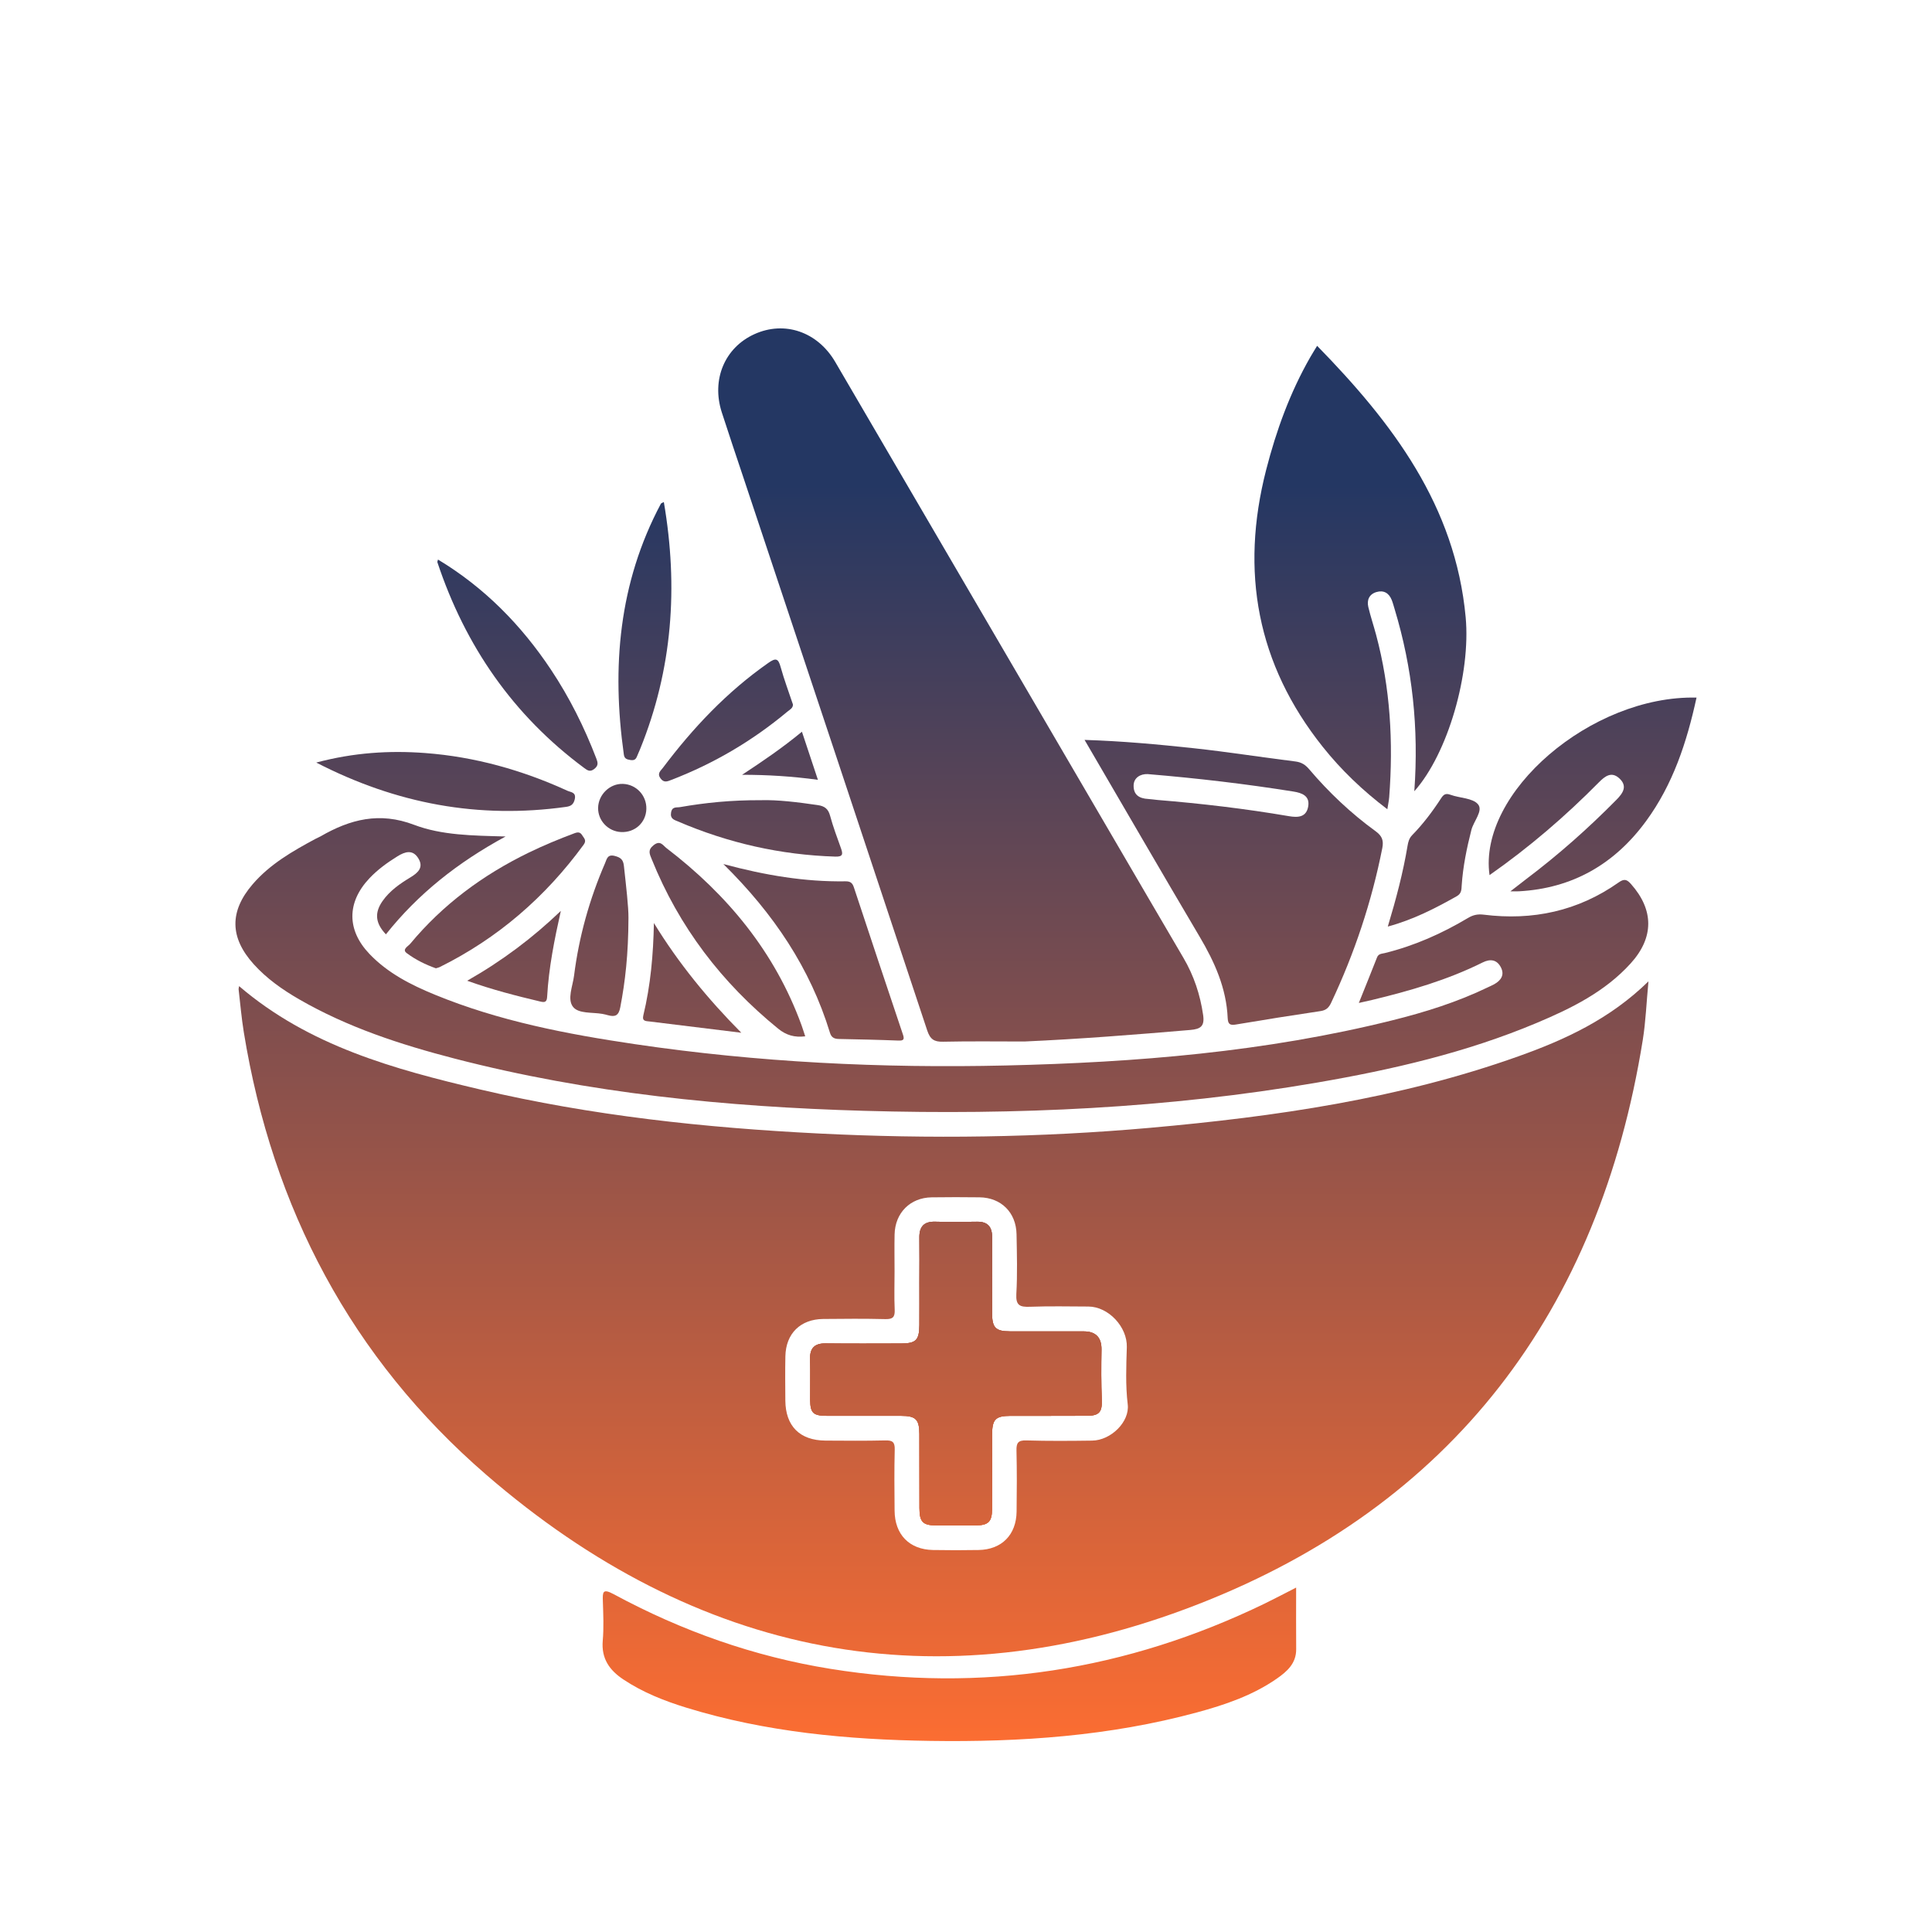 <?xml version="1.0" encoding="utf-8"?>
<!-- Generator: Adobe Illustrator 27.0.0, SVG Export Plug-In . SVG Version: 6.00 Build 0)  -->
<svg version="1.1" xmlns="http://www.w3.org/2000/svg" xmlns:xlink="http://www.w3.org/1999/xlink" x="0px" y="0px"
	 viewBox="0 0 1000 1000" style="enable-background:new 0 0 1000 1000;" xml:space="preserve">
<style type="text/css">
	.st0{display:none;}
	.st1{display:inline;}
	.st2{fill:url(#SVGID_1_);}
	.st3{fill:url(#SVGID_00000137848853411039634370000004647350363744169112_);}
	.st4{fill:url(#SVGID_00000040536737893188029200000009814226020744151741_);}
	.st5{fill:url(#SVGID_00000106835283110367995270000005511998778724506556_);}
	.st6{fill:url(#SVGID_00000032634932212729301190000008470166859538880185_);}
	.st7{fill:url(#SVGID_00000101083832531246890780000014226973822011844772_);}
	.st8{fill:url(#SVGID_00000129176022965555614840000011535733501910179477_);}
	.st9{fill:url(#SVGID_00000156582962344946052960000017273810845018679463_);}
	.st10{fill:url(#SVGID_00000181078053611279477310000004667712061401714348_);}
	.st11{fill:url(#SVGID_00000168800147093552939610000002568527190310726298_);}
	.st12{fill:url(#SVGID_00000043448358435065055260000011434536613443084434_);}
	.st13{fill:url(#SVGID_00000095321661415777375150000009583373115003397046_);}
	.st14{fill:url(#SVGID_00000070118239028331924890000013043069130605841307_);}
	.st15{fill:url(#SVGID_00000151502627564227664070000015322272540963162042_);}
	.st16{fill:url(#SVGID_00000168090331581732680080000003919793263563720864_);}
	.st17{fill:url(#SVGID_00000016755334737872508160000002925243654938290838_);}
	.st18{fill:url(#SVGID_00000118390296277729511440000007245498028009020310_);}
	.st19{fill:url(#SVGID_00000068663601140721987420000011292587511857515935_);}
	.st20{fill:url(#SVGID_00000078754970489680901820000010650867491362022324_);}
	.st21{fill:url(#SVGID_00000049217374302788257940000016448564731607298180_);}
	.st22{fill:url(#SVGID_00000044157559863305212380000008583440743860258956_);}
	.st23{fill:url(#SVGID_00000060735167767967334310000010853715442308469398_);}
	.st24{fill:url(#SVGID_00000003067065224012804520000008789150085524832928_);}
	.st25{fill:url(#SVGID_00000012470670179576039410000000100325053898016674_);}
	.st26{fill:url(#SVGID_00000027574826098096447700000018266522015722644919_);}
	.st27{fill:url(#SVGID_00000140720133699428887820000000199011305132872595_);}
	.st28{fill:url(#SVGID_00000012442498346716203430000015537981721887144336_);}
	.st29{fill:url(#SVGID_00000161626015530581761740000002959394424220612279_);}
	.st30{fill:url(#SVGID_00000062157071674702658300000012226108233541997486_);}
	.st31{fill:url(#SVGID_00000119096168515329655060000015446279963762113927_);}
	.st32{fill:url(#SVGID_00000117673305829400371750000015855934442597153205_);}
	.st33{fill:url(#SVGID_00000156545569568416418430000009402867412528811432_);}
	.st34{fill:url(#SVGID_00000127002355328625443760000016751148439482028216_);}
	.st35{fill:url(#SVGID_00000151513820372393205110000007935292367501862809_);}
	.st36{fill:url(#SVGID_00000003792655457537512580000016784413446065448872_);}
	.st37{fill:url(#SVGID_00000018946911282653076110000012221848506757079693_);}
	.st38{fill:url(#SVGID_00000013897477198737963590000011520207663872678303_);}
	.st39{fill:url(#SVGID_00000023985977626194585910000000035553426277943456_);}
	.st40{fill:url(#SVGID_00000081623138485084219390000006097657539892188803_);}
	.st41{fill:url(#SVGID_00000057128979324247782310000015549197477400978074_);}
	.st42{fill:url(#SVGID_00000028309163713072893980000000825106439649135278_);}
	.st43{fill:url(#SVGID_00000152982987964171915270000000007119643263860359_);}
	.st44{fill:url(#SVGID_00000158016237068143624380000006845253534337418922_);}
	.st45{fill:url(#SVGID_00000066480446621319590140000006837970116144506045_);}
	.st46{fill:url(#SVGID_00000023965804150758938620000008763162795958462598_);}
	.st47{fill:url(#SVGID_00000092418719229887208060000009195416644886714501_);}
	.st48{fill:url(#SVGID_00000029754854004562314310000018429069549662773385_);}
	.st49{fill:url(#SVGID_00000039820742374557998850000004014299060549166764_);}
	.st50{fill:url(#SVGID_00000047782721682213708020000002527826685604047289_);}
	.st51{fill:url(#SVGID_00000089540954038987820220000015753911153093315719_);}
	.st52{fill:url(#SVGID_00000165207950832986472680000006613412188102778026_);}
	.st53{fill:url(#SVGID_00000048468085589437832540000015850429471822708116_);}
	.st54{fill:url(#SVGID_00000063614587439526610430000006750868609325014191_);}
	.st55{fill:url(#SVGID_00000176728199943594457710000003931409084494280577_);}
	.st56{fill:url(#SVGID_00000021117483561901484550000004790134298261184154_);}
	.st57{fill:url(#SVGID_00000005968739472865565330000016069063816685509261_);}
	.st58{fill:url(#SVGID_00000162320574633862160530000014360016594962454679_);}
	.st59{fill:url(#SVGID_00000003102794738767118990000000165251986664401578_);}
	.st60{fill:url(#SVGID_00000029004678395849961080000005773655723868619677_);}
	.st61{fill:url(#SVGID_00000095326095358363032820000013354085197645681542_);}
	.st62{fill:url(#SVGID_00000065788672959175496950000011324055920320803761_);}
	.st63{fill:url(#SVGID_00000099630490060292115100000013646915228916434094_);}
	.st64{fill:url(#SVGID_00000170972278850424524900000008246090411734998698_);}
</style>
<g id="Layer_1" class="st0">
	<g class="st1">
		<linearGradient id="SVGID_1_" gradientUnits="userSpaceOnUse" x1="574.488" y1="992.247" x2="585.076" y2="151.541">
			<stop  offset="0" style="stop-color:#FF6E31"/>
			<stop  offset="1" style="stop-color:#243763"/>
		</linearGradient>
		<path class="st2" d="M723.45,495.09c-2.42,80.73-33.37,141.52-94.5,186.77c-3.39,2.51-6.65,3.27-10.87,2.89
			c-94.34-8.45-168.35-80.95-178.75-175.29c-10.63-96.4,51.73-186.94,145.44-211.44c4.62-1.21,8.36-0.78,12.51,1.39
			C678.25,341.82,719.1,409.28,723.45,495.09z"/>
		
			<linearGradient id="SVGID_00000065786290702368652780000013332653864695760817_" gradientUnits="userSpaceOnUse" x1="432.357" y1="990.457" x2="442.945" y2="149.751">
			<stop  offset="0" style="stop-color:#FF6E31"/>
			<stop  offset="1" style="stop-color:#243763"/>
		</linearGradient>
		<path style="fill:url(#SVGID_00000065786290702368652780000013332653864695760817_);" d="M597.63,699.9
			c-77.91,40.09-191.32,30.88-265.1-52.88c-71.23-80.87-74.4-200.43-7.28-285.24c68.5-86.56,174.43-96.84,236.49-75.09
			c-101.16,38.1-150.43,136.62-139.66,226.47C432.61,601.08,496.55,680.22,597.63,699.9z"/>
		
			<linearGradient id="SVGID_00000014596795248449733340000013879791543590310333_" gradientUnits="userSpaceOnUse" x1="487.951" y1="991.157" x2="498.539" y2="150.451">
			<stop  offset="0" style="stop-color:#FF6E31"/>
			<stop  offset="1" style="stop-color:#243763"/>
		</linearGradient>
		<path style="fill:url(#SVGID_00000014596795248449733340000013879791543590310333_);" d="M622.21,31.38
			c-40.18-10.14-80.92-15.67-122.4-15.36c-41.48-0.31-82.22,5.29-122.37,15.5c-3.97,1-5.99,1.89-4.41,7.2
			c22.13,74.23,43.95,148.52,65.67,222.87c1.33,4.54,2.82,5.38,7.49,4.28c35.71-8.36,71.54-8.4,107.27-0.07
			c4.87,1.14,6.56,0.24,7.96-4.6c21.65-74.09,43.44-148.16,65.45-222.15C628.48,33.68,626.78,32.54,622.21,31.38z M555.22,131.92
			c-4.79,2.31-9.33,2.79-11.94-2.52c-2.42-4.88-1.46-9.41,3.7-12.65c6.25-3.92,7.58-10.84,3.69-17.07
			c-3.42-5.49-9.66-6.41-16.1-2.27c-6,3.86-9.69,9.57-12.55,15.94c-9.58,21.38-11.27,43.98-10.53,66.97
			c0.34,10.84-2.42,13.58-13.23,13.26c-7.65-0.22-10.37-2.99-10.16-11.03c0.55-20.7-0.07-41.24-7.18-61.01
			c-3.19-8.83-6.92-17.37-14.82-23.19c-6.77-4.98-13.03-4.78-16.94,0.47c-4.31,5.75-2.68,13.58,3.76,18.21
			c4.75,3.39,5.88,7.83,2.99,12.8c-3.1,5.32-7.68,4.22-12.16,1.9c-12.06-6.21-17.75-22.4-12.58-35.61
			c5.54-14.11,20.36-21.44,34.8-17.05c9.83,2.99,16.97,9.51,22.5,17.97c5,7.67,8.2,16.12,11.09,26.51
			c3.54-9.94,6.22-18.34,10.96-25.79c8.35-13.11,19.42-21.38,35.92-19.43c11.96,1.42,20.98,10.09,22.77,21.66
			C571.46,114.71,566.17,126.64,555.22,131.92z"/>
		
			<linearGradient id="SVGID_00000124125522404009140870000001075798721054194350_" gradientUnits="userSpaceOnUse" x1="499.667" y1="991.305" x2="510.255" y2="150.599">
			<stop  offset="0" style="stop-color:#FF6E31"/>
			<stop  offset="1" style="stop-color:#243763"/>
		</linearGradient>
		<path style="fill:url(#SVGID_00000124125522404009140870000001075798721054194350_);" d="M626.71,960.41
			c-21.91-73.75-43.64-147.57-65.25-221.42c-1.37-4.64-2.76-5.94-7.9-4.76c-35.7,8.3-71.56,8.39-107.24-0.04
			c-5.47-1.3-6.55,0.66-7.8,4.92c-21.65,73.84-43.34,147.67-65.26,221.42c-1.61,5.43-0.32,6.92,4.78,8.2
			c39.96,10.01,80.43,15.57,121.66,15.26c41.48,0.37,82.2-5.23,122.4-15.28C627.47,967.37,628.26,965.6,626.71,960.41z
			 M554.55,922.5c-18.15,0.04-36.3,0.01-54.45,0.03h-54.45c-5.41,0-9.82-1.55-10.66-7.71c-0.83-6.03,3.16-9.63,10.73-9.64
			c30.91-0.06,61.8-0.03,92.7-0.03c5.4,0,10.79,0.07,16.19-0.03c5.81-0.1,9.81,2.42,9.98,8.32
			C564.78,919.77,560.55,922.5,554.55,922.5z M555.28,889.7c-13.98,0.06-27.97,0.01-41.96-0.03c-4.5-0.01-7.53-2.31-8.55-6.64
			c-1.03-4.36,0.97-7.62,4.76-9.79c1.49-0.86,3.11-1.46,4.54-2.39c12.84-8.43,12.75-24.74-0.35-32.67
			c-8.61-5.22-17.72-5.41-26.64-0.75c-14.16,7.39-15.01,24.59-1.78,33.46c1.02,0.68,2.12,1.22,3.2,1.8
			c3.61,1.96,5.37,5.03,4.81,9.08c-0.62,4.47-3.66,7.4-7.86,7.51c-14.46,0.38-28.94,0.47-43.41,0.15c-4.85-0.1-7.24-3.85-7.05-8.67
			c0.19-4.87,2.92-7.86,7.81-8.07c6.36-0.27,12.72-0.06,19.68-0.06c-7.11-21.97-3.33-36.7,11.56-47.57c14.88-10.85,36.18-11,51-0.35
			c15.08,10.84,18.96,25.67,11.99,47.85h18.22c5.53-0.01,9.14,2.71,9.33,8.2C564.81,886.65,561.14,889.69,555.28,889.7z"/>
		
			<linearGradient id="SVGID_00000009584412973690945840000003950359540805973160_" gradientUnits="userSpaceOnUse" x1="900.037" y1="996.347" x2="910.625" y2="155.641">
			<stop  offset="0" style="stop-color:#FF6E31"/>
			<stop  offset="1" style="stop-color:#243763"/>
		</linearGradient>
		<path style="fill:url(#SVGID_00000009584412973690945840000003950359540805973160_);" d="M923.09,518.44
			c-0.32,7.06-4.38,10.4-12.34,10.14c-1.22-0.13-2.45-0.22-3.66-0.4c-8.88-1.31-18.71-7.58-18.05-11.47
			c1.11-6.4,15.7-16.87,22.88-16.43C918.66,500.71,923.57,508.68,923.09,518.44z"/>
		
			<linearGradient id="SVGID_00000141418239399920525590000005766557754692724383_" gradientUnits="userSpaceOnUse" x1="852.335" y1="995.746" x2="862.924" y2="155.041">
			<stop  offset="0" style="stop-color:#FF6E31"/>
			<stop  offset="1" style="stop-color:#243763"/>
		</linearGradient>
		<path style="fill:url(#SVGID_00000141418239399920525590000005766557754692724383_);" d="M968.58,377.64
			c-1.16-4.66-2.55-6-7.71-4.47c-73.92,21.97-147.91,43.7-221.92,65.38c-4.47,1.31-5.97,2.68-4.75,7.89
			c8.36,35.68,8.35,71.51,0,107.2c-1.24,5.26,0.37,6.53,4.84,7.84c74,21.67,147.99,43.42,221.91,65.39c5.2,1.55,6.49,0.09,7.67-4.59
			c10.13-40.16,15.7-80.88,15.38-122.34C984.3,458.51,978.73,417.8,968.58,377.64z M930.47,540.22c-9.23,7.65-28.81,7.58-42.66-0.21
			c-2.34-1.31-4.54-2.86-7.08-4.47c-1.58,4.45-2.89,8.89-4.67,13.12c-7.21,17-27.87,25.73-44.82,19.23
			c-5.31-2.03-8.76-5.18-6.46-11.06c2.05-5.18,6.1-7.15,11.91-5.4c11.57,3.47,20.33-1,24.4-12.22c2.42-6.66,4.72-13.39,6.93-20.13
			c0.44-1.31,0.63-2.99,0.22-4.26c-4.45-13.82-4.07-28.09-4.22-42.3c-0.07-6.38-0.96-12.64-2.77-19.83
			c-8.76,9.05-13.08,19.45-16.1,30.48c-2.27,8.3-3.24,16.82-3.49,25.46c-0.22,7.95-2.98,10.72-9.89,10.75
			c-7.02,0.03-9.85-2.67-10.59-10.23c-1.5-15.44-4.41-30.58-10.1-45.06c-3.24-8.23-7.23-15.61-18.14-15.33
			c-4.44,0.12-6.09-3.73-5.96-7.81c0.16-5.01,2.6-8.43,7.84-9.07c10.53-1.28,18.53,3.18,24.9,11.24c5.53,6.96,8.52,15.2,12.03,24.89
			c4.69-10.73,9.29-19.68,16.41-26.97c11.96-12.24,25.91-8.63,30.54,7.93c2.88,10.26,2.73,20.88,2.85,31.42
			c0.06,5.07,0.01,10.14,0.01,16.56c6.68-5.63,12.34-10.13,19.51-12.24c14.11-4.16,28.69,1.55,35.28,14.04
			C943.55,512.29,940.77,531.67,930.47,540.22z"/>
		
			<linearGradient id="SVGID_00000176725939550193973870000005520382783313979038_" gradientUnits="userSpaceOnUse" x1="150.543" y1="986.908" x2="161.131" y2="146.202">
			<stop  offset="0" style="stop-color:#FF6E31"/>
			<stop  offset="1" style="stop-color:#243763"/>
		</linearGradient>
		<path style="fill:url(#SVGID_00000176725939550193973870000005520382783313979038_);" d="M168.1,520.52
			c0.18,6.09-5.31,11.75-11.5,11.88c-6.38,0.15-11.72-4.98-11.87-11.4c-0.15-6.3,5.1-11.78,11.4-11.93
			C162.32,508.93,167.94,514.3,168.1,520.52z"/>
		
			<linearGradient id="SVGID_00000030462787183373018530000011202160483651532981_" gradientUnits="userSpaceOnUse" x1="135.282" y1="986.716" x2="145.87" y2="146.01">
			<stop  offset="0" style="stop-color:#FF6E31"/>
			<stop  offset="1" style="stop-color:#243763"/>
		</linearGradient>
		<path style="fill:url(#SVGID_00000030462787183373018530000011202160483651532981_);" d="M88.54,488.51
			c-6.13-0.03-11.62,5.49-11.65,11.71c-0.01,6.38,5.19,11.62,11.6,11.65c6.25,0.03,11.74-5.38,11.75-11.6
			C100.27,494.13,94.68,488.53,88.54,488.51z M88.54,488.51c-6.13-0.03-11.62,5.49-11.65,11.71c-0.01,6.38,5.19,11.62,11.6,11.65
			c6.25,0.03,11.74-5.38,11.75-11.6C100.27,494.13,94.68,488.53,88.54,488.51z M88.54,488.51c-6.13-0.03-11.62,5.49-11.65,11.71
			c-0.01,6.38,5.19,11.62,11.6,11.65c6.25,0.03,11.74-5.38,11.75-11.6C100.27,494.13,94.68,488.53,88.54,488.51z M88.54,488.51
			c-6.13-0.03-11.62,5.49-11.65,11.71c-0.01,6.38,5.19,11.62,11.6,11.65c6.25,0.03,11.74-5.38,11.75-11.6
			C100.27,494.13,94.68,488.53,88.54,488.51z M88.54,488.51c-6.13-0.03-11.62,5.49-11.65,11.71c-0.01,6.38,5.19,11.62,11.6,11.65
			c6.25,0.03,11.74-5.38,11.75-11.6C100.27,494.13,94.68,488.53,88.54,488.51z M88.54,488.51c-6.13-0.03-11.62,5.49-11.65,11.71
			c-0.01,6.38,5.19,11.62,11.6,11.65c6.25,0.03,11.74-5.38,11.75-11.6C100.27,494.13,94.68,488.53,88.54,488.51z M265.71,553.03
			c-8.21-35.2-8.27-70.52-0.06-105.75c1.27-5.43,0.27-7.4-5.19-8.99c-73.55-21.44-147.07-43.07-220.49-64.94
			c-5.69-1.7-7.33-0.43-8.68,4.91c-10.07,39.91-15.5,80.39-15.28,121.59c-0.27,41.45,5.22,82.16,15.38,122.31
			c1.11,4.36,1.98,6.43,7.55,4.78c73.9-22,147.88-43.75,221.91-65.35C266.03,560.08,266.9,558.2,265.71,553.03z M68.78,479.09
			c18.52-17.19,40.87-22.41,65.42-19.71c15,1.65,29.14,6.4,42.76,12.77c7.45,3.48,10.06,8.2,7.51,13.45
			c-2.42,5-7.37,5.94-14.66,2.54c-15.95-7.46-32.48-12.44-50.34-11.74c-3.69,0.15-7.36,0.32-11.25,1.87
			c13.86,17.74,11.43,37.57-5.35,47.15c-12.71,7.25-28.87,3.97-37.54-7.64C56.27,505.69,57.5,489.54,68.78,479.09z M176.56,541.47
			c-19.04,18.06-42.2,22.99-67.46,19.98c-14.45-1.71-28.15-6.4-41.27-12.67c-7.73-3.69-10.11-8.05-7.37-13.39
			c2.65-5.15,7.21-5.96,14.66-2.46c17.83,8.42,36.33,13.36,56.24,11.28c1.22-0.12,2.43-0.32,3.63-0.59c0.43-0.1,0.8-0.52,1.62-1.08
			c-19.48-21.39-5.06-46.51,13.58-50.13c12.89-2.51,25.58,3.13,31.73,14.58C188.12,518.55,186.19,532.35,176.56,541.47z
			 M88.49,511.87c6.25,0.03,11.74-5.38,11.75-11.6c0.03-6.13-5.56-11.74-11.71-11.75c-6.13-0.03-11.62,5.49-11.65,11.71
			C76.87,506.6,82.08,511.84,88.49,511.87z M88.54,488.51c-6.13-0.03-11.62,5.49-11.65,11.71c-0.01,6.38,5.19,11.62,11.6,11.65
			c6.25,0.03,11.74-5.38,11.75-11.6C100.27,494.13,94.68,488.53,88.54,488.51z M88.54,488.51c-6.13-0.03-11.62,5.49-11.65,11.71
			c-0.01,6.38,5.19,11.62,11.6,11.65c6.25,0.03,11.74-5.38,11.75-11.6C100.27,494.13,94.68,488.53,88.54,488.51z M88.54,488.51
			c-6.13-0.03-11.62,5.49-11.65,11.71c-0.01,6.38,5.19,11.62,11.6,11.65c6.25,0.03,11.74-5.38,11.75-11.6
			C100.27,494.13,94.68,488.53,88.54,488.51z M88.54,488.51c-6.13-0.03-11.62,5.49-11.65,11.71c-0.01,6.38,5.19,11.62,11.6,11.65
			c6.25,0.03,11.74-5.38,11.75-11.6C100.27,494.13,94.68,488.53,88.54,488.51z"/>
		
			<linearGradient id="SVGID_00000065060256500509939300000013544885083739187859_" gradientUnits="userSpaceOnUse" x1="698.102" y1="993.804" x2="708.69" y2="153.098">
			<stop  offset="0" style="stop-color:#FF6E31"/>
			<stop  offset="1" style="stop-color:#243763"/>
		</linearGradient>
		<path style="fill:url(#SVGID_00000065060256500509939300000013544885083739187859_);" d="M834.18,150.04
			c-16.19-15.42-33.34-29.71-51.47-42.8c-40.42-29.15-84.31-51.5-131.58-67.34c-5.15-1.73-6.77-0.43-7.93,4.22
			c-1.68,6.64-3.76,13.18-5.69,19.76c-19.82,67.44-39.63,134.89-59.52,202.31c-1.03,3.49-2.3,5.81,2.83,7.59
			c30.21,10.59,57.08,26.94,80.7,48.53c2.93,2.68,4.38,2.39,7.03-0.24c55.57-54.84,111.24-109.58,166.88-164.36
			c1.03-1.02,1.92-2.17,3.44-3.89C837.23,152.52,835.61,151.4,834.18,150.04z M739.05,178.94c-5.9-0.09-11.8,0.15-17.68-0.07
			c-3.69-0.13-4.47,0.84-3.72,4.62c3.14,15.59,10.87,28.75,20.63,40.95c1.52,1.89,3.35,3.55,3.95,6.1c1.03,4.45-0.46,7.87-4.33,9.92
			c-4.31,2.27-8.09,0.86-11.13-2.71c-12.89-15.17-22.8-31.86-26.39-51.77c-1.14-6.27-7.95-9.63-13.86-6.92
			c-2.01,0.93-1.81,2.7-2.05,4.32c-3.02,20.32-12.75,37.39-25.61,52.93c-4.79,5.79-9.45,6.75-13.83,3.18
			c-4.42-3.63-4.39-8.29,0.32-14.11c9.19-11.35,16.81-23.52,20.44-37.86c2.17-8.61,2.2-8.6-6.28-8.6h-5.9
			c-2.95,0-5.9,0.06-8.83-0.01c-5.51-0.15-8.92-2.92-9.02-8.51c-0.12-5.66,3.49-8.46,8.82-8.77c5.15-0.29,10.37-0.56,15.45-0.01
			c7.2,0.78,7.37-2.23,5.71-7.92c-3.82-13.02-10.42-24.27-20.07-33.74c-3.76-3.72-5.41-7.67-2.3-12.4
			c3.38-5.13,9.26-5.19,14.44,0.01c13.49,13.55,22.75,29.64,26.01,48.48c1.24,7.24,5.51,5.03,9.45,5.47c4.2,0.46,6.5-0.41,7.37-5.46
			c3.18-18.42,12.22-33.97,24.9-47.49c5.47-5.82,10.51-6.56,14.49-2.12c4.64,5.19,2.6,9.64-1.78,14.02
			c-10.1,10.09-16.85,22.09-20.26,36.05c-1,4.07,0,5.23,4.04,5.07c5.63-0.25,11.28-0.13,16.93-0.04c5.72,0.09,9.73,2.86,9.72,8.71
			C748.66,176.05,744.99,179.02,739.05,178.94z"/>
		
			<linearGradient id="SVGID_00000104663727467428515370000003513580534993385866_" gradientUnits="userSpaceOnUse" x1="815.547" y1="995.283" x2="826.135" y2="154.577">
			<stop  offset="0" style="stop-color:#FF6E31"/>
			<stop  offset="1" style="stop-color:#243763"/>
		</linearGradient>
		<path style="fill:url(#SVGID_00000104663727467428515370000003513580534993385866_);" d="M960.12,651.09
			c-22.26,66.54-57.15,125.55-104.53,177.29c-3.76,4.1-5.57,4.13-9.5,0.19c-25.86-25.86-52.02-51.43-78.04-77.12
			c-1.19-1.18-2.12-2.6-3.17-3.91c6.31,2.85,11.15,0.88,15.54-4.13c4.04-4.62,8.63-8.74,13.03-13c4.22-4.08,8.26-10.93,12.83-11.32
			c4.79-0.43,8.42,7.22,12.8,11.1c1.3,1.12,2.45,2.42,3.69,3.6c4.2,3.97,8.86,4.78,12.96,0.43c4.05-4.29,3.07-8.98-0.94-13.03
			c-4.16-4.19-8.29-8.39-12.59-12.42c-2.29-2.14-3.24-3.55-0.49-6.38c12.19-12.53,24.14-25.33,36.15-38.03
			c0.84-0.52,1.61-0.78,2.29-0.8c0.46,0.31,0.91,0.6,1.39,0.91c1.37,9.39,2.74,18.8,4.13,28.19c0.84,5.72,3.98,9.16,9.91,8.38
			c5.96-0.77,8.21-5,7.4-10.66c-2.08-14.82-4.56-29.58-6.44-44.41c-0.84-6.62-4.51-9.2-10.54-10.16
			c-14.29-2.27-28.53-4.78-42.8-7.17c-7.61-1.28-12.34,1.14-13.31,6.74c-0.94,5.5,2.93,9.35,10.48,10.59
			c9.25,1.52,18.48,3.13,27.12,4.6c-13.02,13.55-25.79,26.76-38.44,40.08c-2.05,2.15-3.3,1.95-5.26-0.12
			c-4.73-4.98-9.72-9.73-14.6-14.57c-4.11-4.05-8.74-4.97-12.96-0.69c-4.16,4.22-3.41,8.89,0.66,12.99
			c4.67,4.72,9.26,9.51,14.16,13.96c2.7,2.46,2.51,3.91-0.09,6.34c-7.68,7.24-14.82,15.07-22.69,22.09
			c-5.29,4.72-7.08,9.63-4.17,16.13c-5.57-3.66-9.75-8.85-14.45-13.43c-22.65-22.13-45.12-44.46-67.83-66.51
			c-3.42-3.32-4.16-5.26-0.62-9.26c19.88-22.44,34.81-47.91,44.82-76.19c1.4-3.95,2.68-5.04,7.25-3.69
			c74.14,22.01,148.36,43.78,222.59,65.5C960.37,644.53,961.84,645.91,960.12,651.09z"/>
		
			<linearGradient id="SVGID_00000064332985772717666820000011397788713832993464_" gradientUnits="userSpaceOnUse" x1="129.425" y1="986.642" x2="140.013" y2="145.936">
			<stop  offset="0" style="stop-color:#FF6E31"/>
			<stop  offset="1" style="stop-color:#243763"/>
		</linearGradient>
		<path style="fill:url(#SVGID_00000064332985772717666820000011397788713832993464_);" d="M141.94,703.57
			c-0.27,5.41-3.33,8.51-8.71,8.85c-5.19,0.34-9.41-3.85-9.19-9.07c0.24-5.43,3.38-8.26,7.61-8.82
			C137.95,694.38,142.19,698.39,141.94,703.57z"/>
		
			<linearGradient id="SVGID_00000159437684907055131080000004018514786803186343_" gradientUnits="userSpaceOnUse" x1="176.095" y1="987.23" x2="186.684" y2="146.524">
			<stop  offset="0" style="stop-color:#FF6E31"/>
			<stop  offset="1" style="stop-color:#243763"/>
		</linearGradient>
		<path style="fill:url(#SVGID_00000159437684907055131080000004018514786803186343_);" d="M319.76,658.71
			c-20.48-22.96-35.74-49.06-46.06-78c-1.3-3.64-2.52-4.26-6.27-3.16c-74.64,22.07-149.31,44-224.02,65.87
			c-4.03,1.18-5.25,2.3-3.7,6.97c22.29,67.37,57.67,126.95,105.82,179c0.99,1.06,2.01,2.09,2.92,3.05c2.17-0.22,3.1-1.83,4.29-2.99
			c55.48-54.57,110.93-109.19,166.47-163.68C321.81,663.22,322.46,661.72,319.76,658.71z M215.33,739.93
			c-13.21,20.78-36.66,23.08-49.82,4.79c-7.33-10.17-6.13-20.75-1.09-31.33c4.25-8.91,10.57-16.5,15.9-24.73
			c5.49-8.46,9.19-17.33,5.88-27.75c-4.16-13.11-20.27-19.86-32.38-13.26c-6.94,3.79-8.6,10.28-7.96,17.62
			c0.84,9.61,6.24,17.4,10.41,25.69c8.83,17.47-2.51,37.89-21.6,38.94c-13.57,0.75-25.6-8.82-27.91-22.18
			c-2.21-12.83,5.69-25.72,18.83-29.4c4.67-1.31,5.22-2.98,4.33-7.36c-4.57-22.88,5.41-38.2,27.17-42.3
			c21.39-4.04,42.69,9.41,46.67,29.52c0.58,2.89,0.83,5.82,1.12,7.93c-0.46,13.46-4.42,24.85-11.94,35.02
			c-3.51,4.72-7.03,9.44-10.41,14.26c-2.27,3.23-3.86,6.86-4.72,10.7c-1.25,5.6,1.56,9.5,5.84,12.47c4.17,2.9,8.09,1.21,11.37-1.7
			c2.54-2.26,4.39-5.26,6.81-7.68c3.97-3.94,8.46-3.7,12.58-0.4C218.36,731.98,217.91,735.86,215.33,739.93z"/>
		
			<linearGradient id="SVGID_00000044885479703259834190000008037854339050574224_" gradientUnits="userSpaceOnUse" x1="704.728" y1="993.887" x2="715.316" y2="153.181">
			<stop  offset="0" style="stop-color:#FF6E31"/>
			<stop  offset="1" style="stop-color:#243763"/>
		</linearGradient>
		<path style="fill:url(#SVGID_00000044885479703259834190000008037854339050574224_);" d="M835.32,842.09
			c-8.39-7.92-16.5-16.15-24.71-24.23C763.7,771.7,716.8,725.55,669.9,679.4c-1.53-1.5-3.16-2.92-4.92-4.56
			c-1.59,1.4-2.86,2.49-4.11,3.61c-23.44,21.03-49.82,37.17-79.55,47.66c-4.14,1.46-4.9,2.93-3.57,7.31
			c7.8,25.52,15.16,51.19,22.69,76.81c14.23,48.41,28.44,96.81,42.82,145.16c0.75,2.51-0.31,7.36,5.97,5.29
			c70.57-23.18,132.48-60.65,186.24-111.83C838.37,846.09,838.03,844.66,835.32,842.09z M767.8,872.64
			c-3.77,4.82-7.71,9.54-11.44,14.41c-3.55,4.62-7.79,7.27-13.15,3.47c-5.25-3.7-4.91-8.55-1.25-13.42
			c0.43-0.55,0.66-1.24,1.33-2.51c-7.93,0.77-15.36,1.68-22.85,1.33c-15.92-0.72-21.65-6.44-21.54-22.09
			c0.15-22.34,0.43-44.69,0.63-67.03c0.03-3.36,0.24-6.77-2.12-12.27c-5.99,11.16-11.88,20.63-12.39,31.73
			c-0.74,16.41-0.29,32.9-0.15,49.34c0.04,6.09-1.22,10.91-8.39,11.34c-6.02,0.37-8.85-3.36-8.82-11.56
			c0.1-22.57,0.34-45.16,0.38-67.75c0.01-3.75,1.03-7.8-2.49-12.11c-5.72,9.98-11.34,19.57-12.11,30.6
			c-1.15,16.4-1.08,32.88-1.49,49.32c-0.19,8.02-3.04,11.91-8.98,11.52c-6.97-0.46-8.66-5.09-8.57-11.27
			c0.27-20.38,0.87-40.74,1.95-61.09c0.5-9.5,1.19-19.11-9.48-25.01c-4.26-2.34-3.88-7.73-1.19-11.88
			c2.65-4.11,6.55-3.64,10.45-1.93c5.84,2.57,9.97,7,13.2,13.12c4.29-5.79,8.74-10.51,15.98-10.85c7.21-0.34,12.86,2.36,16.97,8.95
			c1.3-1.47,2.31-2.89,3.57-4.03c10.98-9.89,26.19-5,29.53,9.47c1.06,4.59,1.24,9.22,1.22,13.9c-0.06,21.85,0.1,43.7-0.19,65.56
			c-0.07,5.07,1.24,7.03,6.47,6.66c6.34-0.44,12.75-0.01,19.36-1.99c-0.91-2.01-2.06-3.82-2.58-5.78c-1.09-4.05,0.5-7.43,3.94-9.44
			c3.73-2.18,7.9-1.92,10.72,1.55c5.09,6.28,9.88,12.81,14.46,19.48C771.12,865.77,770.28,869.46,767.8,872.64z"/>
		
			<linearGradient id="SVGID_00000012471556548450986950000009206728401577724344_" gradientUnits="userSpaceOnUse" x1="298.68" y1="988.773" x2="309.269" y2="148.067">
			<stop  offset="0" style="stop-color:#FF6E31"/>
			<stop  offset="1" style="stop-color:#243763"/>
		</linearGradient>
		<path style="fill:url(#SVGID_00000012471556548450986950000009206728401577724344_);" d="M336.4,207.75
			c0.13,13.76-12.65,25.21-28.03,25.14c-14.97-0.06-27.65-11.38-27.74-24.76c-0.09-13.77,12.61-25.07,28.12-25.02
			C323.89,183.15,336.26,194.17,336.4,207.75z"/>
		
			<linearGradient id="SVGID_00000004509473668731073390000003844193953566004891_" gradientUnits="userSpaceOnUse" x1="283.372" y1="988.581" x2="293.961" y2="147.875">
			<stop  offset="0" style="stop-color:#FF6E31"/>
			<stop  offset="1" style="stop-color:#243763"/>
		</linearGradient>
		<path style="fill:url(#SVGID_00000004509473668731073390000003844193953566004891_);" d="M423.23,270.14
			c-0.43-1.42-0.87-2.82-1.28-4.23c-21.76-74.02-43.59-148.02-65.19-222.09c-1.53-5.26-3.63-5.31-8.15-3.8
			c-68.96,23.08-129.65,59.81-182.59,109.6c-4.53,4.26-3.52,6.22,0.29,9.95c26.75,26.02,53.27,52.29,79.87,78.46
			c28.18,27.74,56.33,55.48,84.58,83.13c1.73,1.68,2.95,5.57,6.86,1.95c24.05-22.28,51.67-38.71,82.48-49.79
			C421.74,272.71,423.58,272.57,423.23,270.14z M365.61,144.32c-14.7-1.83-19.79,7.9-24.65,18.49c-0.62,1.34-1.02,2.82-1.86,4
			c-3.39,4.7-2.8,7.81,1.86,12.03c13.06,11.81,16.37,29.59,9.54,45.09c-7.4,16.78-25.82,27.68-44.78,26.13
			c-18.99-1.53-33.29-10.56-39.9-28.74c-6.4-17.59-1.15-32.81,12.89-44.91c2.33-2.01,2.58-3.45,1.16-6.03
			c-2.83-5.16-5.1-10.6-7.95-15.75c-3.67-6.62-8.73-10.91-17.1-10.25c-7.21,0.58-11.55-3.11-11.57-9.11
			c-0.03-7.33,5.43-7.71,10.73-8.14c0.97-0.09,1.96-0.01,2.95-0.01c12.33,0.03,21.69,5.57,28.02,15.94
			c3.82,6.27,7.02,12.92,10.41,19.43c1.65,3.16,3.57,4.97,7.55,3.55c1.99-0.71,4.56-0.93,6.53-0.32c8.89,2.7,12.61-2.17,15.6-9.42
			c2.79-6.77,6.22-13.29,11.41-18.73c8.07-8.51,17.9-11.65,29.34-10.26c4.5,0.56,8.3,2.29,8.14,7.62
			C373.76,140.21,370.78,144.97,365.61,144.32z"/>
		
			<linearGradient id="SVGID_00000039112350124961822060000018299250298982454188_" gradientUnits="userSpaceOnUse" x1="167.241" y1="987.118" x2="177.829" y2="146.412">
			<stop  offset="0" style="stop-color:#FF6E31"/>
			<stop  offset="1" style="stop-color:#243763"/>
		</linearGradient>
		<path style="fill:url(#SVGID_00000039112350124961822060000018299250298982454188_);" d="M186.37,335.77
			c0.07,3.16-0.87,3.97-4.1,4.01c-17.06,0.24-17.06,0.34-17.06-16.99c0-11.52,0.15-23.03-0.09-34.53c-0.07-3.83,0.94-4.87,4.88-4.84
			c16.31,0.12,16.31-0.04,16.31,16.34v12.49C186.31,320.1,186.18,327.94,186.37,335.77z"/>
		
			<linearGradient id="SVGID_00000102540524209880010800000014315425260904991414_" gradientUnits="userSpaceOnUse" x1="172.096" y1="987.179" x2="182.684" y2="146.473">
			<stop  offset="0" style="stop-color:#FF6E31"/>
			<stop  offset="1" style="stop-color:#243763"/>
		</linearGradient>
		<path style="fill:url(#SVGID_00000102540524209880010800000014315425260904991414_);" d="M318.35,333.31
			c-55.06-53.94-110.01-107.99-164.82-162.18c-3.8-3.76-5.51-3.36-8.95,0.37c-47.3,51.47-81.97,110.34-104.45,176.5
			c-1.81,5.37-1.14,7.34,4.53,8.99c73.55,21.45,147.04,43.16,220.52,64.8c1.65,0.47,3.29,0.97,5.18,1.53
			c3.49,0.09,2.99-3.36,3.69-5.26c10.2-27.94,25.01-53.17,44.66-75.46C322.06,338.78,321.93,336.82,318.35,333.31z M227.2,357.02
			c-2.11,5.54-6.38,6.77-11.97,5.35c-20.16-5.13-40.58-7.02-61.24-3.91c-6.03,0.91-11.99,2.43-17.92,3.94
			c-5.63,1.45-10.07,0.03-11.75-5.6c-1.68-5.65,1.27-9.41,6.75-11.19c0.69-0.22,1.43-0.32,2.14-0.52c4.66-1.3,11.55-1.24,13.42-4.26
			c2.43-3.97,1.05-10.38,1.08-15.73c0.07-13-0.09-26.01,0.09-39.01c0.06-3.63-0.96-5.25-4.73-5.77c-4.59-0.6-9.19-1.65-13.55-3.18
			c-4.48-1.58-6.33-5.31-5.34-10.03c0.94-4.47,4.25-6.31,7.7-6.72c7.98,1.47,15.17,3.01,22.43,4.08
			c20.35,3.04,40.56,2.73,60.45-3.21c5.69-1.71,10.6-0.84,12.39,5.37c1.75,6.06-1.42,9.81-7.4,11.26c-0.47,0.12-0.9,0.41-1.37,0.55
			c-4.72,1.27-11.72,1.09-13.59,4.11c-2.45,3.95-0.9,10.41-0.91,15.79c-0.06,12.77,0.22,25.54-0.15,38.28
			c-0.13,4.44,1.34,6.05,5.49,6.55c3.63,0.44,7.22,1.36,10.75,2.37C226.13,347.31,229.14,351.92,227.2,357.02z"/>
		
			<linearGradient id="SVGID_00000104679480580331161980000012655287116461456531_" gradientUnits="userSpaceOnUse" x1="811.565" y1="995.233" x2="822.153" y2="154.527">
			<stop  offset="0" style="stop-color:#FF6E31"/>
			<stop  offset="1" style="stop-color:#243763"/>
		</linearGradient>
		<path style="fill:url(#SVGID_00000104679480580331161980000012655287116461456531_);" d="M960.22,349.22
			c-22.37-67.07-57.61-126.45-105.47-178.41c-1.14-1.22-1.78-2.9-2.8-4.63c-2.37,2.18-3.47,3.13-4.48,4.13
			C792,224.9,736.57,279.52,681.04,334.03c-2.79,2.74-3.42,4.38-0.56,7.59c20.26,22.8,35.51,48.63,45.66,77.4
			c1.33,3.75,2.6,4.64,6.75,3.36c23.64-7.25,47.4-14.08,71.11-21.06c50.5-14.83,100.99-29.7,151.5-44.47
			C959.66,355.65,962.14,354.95,960.22,349.22z M757.47,283.37c9.64-6.72,19.3-13.43,29.02-20.02c7.74-5.25,12.05-3.92,16.12,4.75
			c1.55,3.32,3.08,6.65,4.88,10.5c6.84-5.15,13.43-10.19,20.13-15.08c7.49-5.47,12.19-4.11,16.04,4.48
			c1.5,3.35,2.95,6.71,4.73,10.73c6.52-4.54,12.77-8.98,19.12-13.29c6.68-4.53,11.09-3.58,15.08,3.35
			c3.55,6.15,7.02,12.36,10.28,18.65c2.62,5.07,1.89,9.7-3.47,12.47c-5.1,2.64-8.94,0.37-11.75-4.13
			c-2.3-3.69-3.44-10.03-7.02-10.41c-3.35-0.35-7.25,4.29-10.88,6.78c-3.02,2.08-5.94,4.33-9.01,6.34
			c-6.55,4.31-11.35,2.9-14.76-4.17c-5.4-11.25-5.4-11.25-15.57-3.58c-2.34,1.77-4.7,3.54-7.05,5.31
			c-10.41,7.83-14.27,6.77-19.7-5.38c-1.19-2.65-2.43-5.29-3.88-8.45c-7.79,5.38-15.26,10.47-22.63,15.69
			c-4.97,3.54-9.83,4.82-14.21-0.59C749.33,292.83,751.01,287.88,757.47,283.37z M889.62,355.93c-5.37,2.9-9.25,0.38-12.21-4.42
			c-6.71-10.87-6.75-10.84-17.38-3.38c-3.2,2.24-6.34,4.6-9.63,6.72c-6.19,4-11.13,2.58-14.29-4.08c-1.77-3.72-3.32-7.52-5.19-11.81
			c-6.77,5.1-13.15,10.03-19.64,14.79c-7.42,5.47-12.42,4.22-16.29-3.94c-5.4-11.28-5.4-11.29-15.51-4.35
			c-4.64,3.18-9.22,6.49-13.89,9.63c-4.85,3.24-9.58,2.85-12.86-2.01c-3.05-4.53-1.8-9.01,2.67-12.15
			c10.84-7.58,21.67-15.16,32.7-22.44c5.87-3.86,10.35-2.18,13.9,4.08c2.14,3.77,1.99,10.5,6.5,10.72c3.41,0.16,7.06-4.67,10.6-7.31
			c2.95-2.18,5.82-4.48,8.82-6.61c7.08-5,12.02-3.57,15.63,4.48c1.59,3.55,3.13,7.15,4.84,11.04c6.69-4.69,13.02-9.27,19.52-13.61
			c6.15-4.1,10.5-3.29,14.14,2.8c3.77,6.28,7.24,12.77,10.7,19.26C895.45,348.39,894.9,353.08,889.62,355.93z"/>
		
			<linearGradient id="SVGID_00000031906870592321844710000010189310812059382697_" gradientUnits="userSpaceOnUse" x1="344.415" y1="989.349" x2="355.003" y2="148.643">
			<stop  offset="0" style="stop-color:#FF6E31"/>
			<stop  offset="1" style="stop-color:#243763"/>
		</linearGradient>
		<path style="fill:url(#SVGID_00000031906870592321844710000010189310812059382697_);" d="M354.47,819.77
			c-0.18,8.88-4.45,16.41-8.32,24.03c-1.84,3.64-4,7.14-7.02,12.46c-1.24-14.7-1.49-27.26,3.17-39.41c1.27-3.3,2.48-7.98,7.02-7.15
			C354.44,810.61,354.55,815.58,354.47,819.77z"/>
		
			<linearGradient id="SVGID_00000140715872205807592040000004903817486871397536_" gradientUnits="userSpaceOnUse" x1="290.516" y1="988.671" x2="301.104" y2="147.965">
			<stop  offset="0" style="stop-color:#FF6E31"/>
			<stop  offset="1" style="stop-color:#243763"/>
		</linearGradient>
		<path style="fill:url(#SVGID_00000140715872205807592040000004903817486871397536_);" d="M418.29,725.95
			c-28.97-10.38-54.91-25.89-77.73-46.46c-4.32-3.89-6.5-4.22-10.87,0.1c-54.44,53.92-109.04,107.65-163.82,161.22
			c-4.05,3.97-3.91,5.68,0.04,9.42c52.85,49.93,113.61,86.54,182.51,109.78c5,1.68,6.89,1.22,8.49-4.29
			c20.82-71.5,41.93-142.91,62.96-214.35c1.11-3.76,2.15-7.53,3.32-11.6C423.26,727.81,423.27,727.73,418.29,725.95z M368.26,835.62
			c-5.72,15.22-12.44,29.96-23.84,41.88c-3.38,3.52-1.44,6.21-0.1,9.2c1.73,3.89,4.66,6.83,7.9,9.55c4.57,3.85,4.67,8.55,1.18,13
			c-3.7,4.75-7.99,3.61-12.16,0.28c-4.67-3.72-8.71-8.07-11.1-13.52c-1.89-4.28-3.66-3.92-6.86-1.37c-4.2,3.36-8.94,6.06-13.26,9.27
			c-4.29,3.21-8.52,4.47-12.05-0.56c-3.42-4.9-2.95-9.83,2.02-13.59c6.25-4.72,12.72-9.16,19.07-13.79c1.93-1.4,3.92-2.51,3.52-5.77
			c-3.04-24.76,0.77-49.51,0.15-74.28c-0.12-4.6,0.83-9.32-1.65-15.01c-6.5,10.03-12.11,19.79-12.53,30.95
			c-0.77,20.11-0.29,40.25-0.16,60.39c0.04,6.1-1.24,10.87-8.4,11.28c-6.18,0.35-9.11-3.26-9.1-11.32
			c0.06-24.55,0.19-49.09,0.3-73.64c0.01-4.32,0-8.64,0-12.96c-0.91-0.19-1.83-0.38-2.74-0.58c-5.23,9.79-11.07,19.61-11.77,30.93
			c-1.09,18.12-0.88,36.32-1.37,54.48c-0.19,7.34-5.16,11.53-11.29,9.67c-5.16-1.58-6.09-5.63-6.05-10.48
			c0.21-21.35,0-42.7,1.71-64.02c0.37-4.63,0.24-9.35-0.21-13.96c-0.46-4.73-2.09-8.96-6.9-11.37c-5.82-2.92-6.46-8.09-3.75-13.11
			c3.17-5.81,8.24-3.95,12.8-1.46c4.81,2.64,8.32,6.68,11.03,12.08c3.66-3.54,6.05-7.65,10.38-9.63c5.65-2.57,11.34-2.06,16.1,1.31
			c3.97,2.82,6.05,3.38,9.97-0.44c5.37-5.19,12.5-6.68,19.83-3.7c7.25,2.96,10.13,9.17,10.47,16.38c0.34,7.28-0.28,12.7,10.93,10.69
			c10.76-1.93,19.92,8.67,21.35,20.88C372.58,821.05,370.96,828.47,368.26,835.62z"/>
		
			<linearGradient id="SVGID_00000158727093672404780390000013028719868695965083_" gradientUnits="userSpaceOnUse" x1="900.037" y1="996.347" x2="910.625" y2="155.641">
			<stop  offset="0" style="stop-color:#FF6E31"/>
			<stop  offset="1" style="stop-color:#243763"/>
		</linearGradient>
		<path style="fill:url(#SVGID_00000158727093672404780390000013028719868695965083_);" d="M923.09,518.44
			c-0.32,7.06-4.38,10.4-12.34,10.14c-1.22-0.13-2.45-0.22-3.66-0.4c-8.88-1.31-18.71-7.58-18.05-11.47
			c1.11-6.4,15.7-16.87,22.88-16.43C918.66,500.71,923.57,508.68,923.09,518.44z"/>
		
			<linearGradient id="SVGID_00000058575822890271941670000014811742256735791518_" gradientUnits="userSpaceOnUse" x1="82.446" y1="986.05" x2="93.035" y2="145.322">
			<stop  offset="0" style="stop-color:#FF6E31"/>
			<stop  offset="1" style="stop-color:#243763"/>
		</linearGradient>
		<path style="fill:url(#SVGID_00000058575822890271941670000014811742256735791518_);" d="M100.24,500.26
			c-0.01,6.22-5.5,11.63-11.75,11.6c-6.41-0.03-11.62-5.26-11.6-11.65c0.03-6.22,5.51-11.74,11.65-11.71
			C94.68,488.53,100.27,494.13,100.24,500.26z"/>
		
			<linearGradient id="SVGID_00000009561353809581706370000005439098833201850551_" gradientUnits="userSpaceOnUse" x1="150.543" y1="986.908" x2="161.131" y2="146.202">
			<stop  offset="0" style="stop-color:#FF6E31"/>
			<stop  offset="1" style="stop-color:#243763"/>
		</linearGradient>
		<path style="fill:url(#SVGID_00000009561353809581706370000005439098833201850551_);" d="M168.1,520.52
			c0.18,6.09-5.31,11.75-11.5,11.88c-6.38,0.15-11.72-4.98-11.87-11.4c-0.15-6.3,5.1-11.78,11.4-11.93
			C162.32,508.93,167.94,514.3,168.1,520.52z"/>
		
			<linearGradient id="SVGID_00000128450478387313234770000010166445188388960671_" gradientUnits="userSpaceOnUse" x1="129.425" y1="986.642" x2="140.013" y2="145.936">
			<stop  offset="0" style="stop-color:#FF6E31"/>
			<stop  offset="1" style="stop-color:#243763"/>
		</linearGradient>
		<path style="fill:url(#SVGID_00000128450478387313234770000010166445188388960671_);" d="M141.94,703.57
			c-0.27,5.41-3.33,8.51-8.71,8.85c-5.19,0.34-9.41-3.85-9.19-9.07c0.24-5.43,3.38-8.26,7.61-8.82
			C137.95,694.38,142.19,698.39,141.94,703.57z"/>
		
			<linearGradient id="SVGID_00000116951618491777091750000014424997142776657066_" gradientUnits="userSpaceOnUse" x1="298.68" y1="988.773" x2="309.269" y2="148.067">
			<stop  offset="0" style="stop-color:#FF6E31"/>
			<stop  offset="1" style="stop-color:#243763"/>
		</linearGradient>
		<path style="fill:url(#SVGID_00000116951618491777091750000014424997142776657066_);" d="M336.4,207.75
			c0.13,13.76-12.65,25.21-28.03,25.14c-14.97-0.06-27.65-11.38-27.74-24.76c-0.09-13.77,12.61-25.07,28.12-25.02
			C323.89,183.15,336.26,194.17,336.4,207.75z"/>
		
			<linearGradient id="SVGID_00000160173875306969096610000004881984844349728413_" gradientUnits="userSpaceOnUse" x1="167.241" y1="987.118" x2="177.829" y2="146.412">
			<stop  offset="0" style="stop-color:#FF6E31"/>
			<stop  offset="1" style="stop-color:#243763"/>
		</linearGradient>
		<path style="fill:url(#SVGID_00000160173875306969096610000004881984844349728413_);" d="M186.37,335.77
			c0.07,3.16-0.87,3.97-4.1,4.01c-17.06,0.24-17.06,0.34-17.06-16.99c0-11.52,0.15-23.03-0.09-34.53c-0.07-3.83,0.94-4.87,4.88-4.84
			c16.31,0.12,16.31-0.04,16.31,16.34v12.49C186.31,320.1,186.18,327.94,186.37,335.77z"/>
		
			<linearGradient id="SVGID_00000150066370686552621070000009477475835933607592_" gradientUnits="userSpaceOnUse" x1="344.415" y1="989.349" x2="355.003" y2="148.643">
			<stop  offset="0" style="stop-color:#FF6E31"/>
			<stop  offset="1" style="stop-color:#243763"/>
		</linearGradient>
		<path style="fill:url(#SVGID_00000150066370686552621070000009477475835933607592_);" d="M354.47,819.77
			c-0.18,8.88-4.45,16.41-8.32,24.03c-1.84,3.64-4,7.14-7.02,12.46c-1.24-14.7-1.49-27.26,3.17-39.41c1.27-3.3,2.48-7.98,7.02-7.15
			C354.44,810.61,354.55,815.58,354.47,819.77z"/>
		
			<linearGradient id="SVGID_00000085228133375959688530000009639997309659872129_" gradientUnits="userSpaceOnUse" x1="900.037" y1="996.347" x2="910.625" y2="155.641">
			<stop  offset="0" style="stop-color:#FF6E31"/>
			<stop  offset="1" style="stop-color:#243763"/>
		</linearGradient>
		<path style="fill:url(#SVGID_00000085228133375959688530000009639997309659872129_);" d="M923.09,518.44
			c-0.32,7.06-4.38,10.4-12.34,10.14c-1.22-0.13-2.45-0.22-3.66-0.4c-8.88-1.31-18.71-7.58-18.05-11.47
			c1.11-6.4,15.7-16.87,22.88-16.43C918.66,500.71,923.57,508.68,923.09,518.44z"/>
		
			<linearGradient id="SVGID_00000041260889070124702100000003401055346968663485_" gradientUnits="userSpaceOnUse" x1="82.446" y1="986.05" x2="93.035" y2="145.322">
			<stop  offset="0" style="stop-color:#FF6E31"/>
			<stop  offset="1" style="stop-color:#243763"/>
		</linearGradient>
		<path style="fill:url(#SVGID_00000041260889070124702100000003401055346968663485_);" d="M100.24,500.26
			c-0.01,6.22-5.5,11.63-11.75,11.6c-6.41-0.03-11.62-5.26-11.6-11.65c0.03-6.22,5.51-11.74,11.65-11.71
			C94.68,488.53,100.27,494.13,100.24,500.26z"/>
		
			<linearGradient id="SVGID_00000010990688850268799830000016353549485533433480_" gradientUnits="userSpaceOnUse" x1="150.543" y1="986.908" x2="161.131" y2="146.202">
			<stop  offset="0" style="stop-color:#FF6E31"/>
			<stop  offset="1" style="stop-color:#243763"/>
		</linearGradient>
		<path style="fill:url(#SVGID_00000010990688850268799830000016353549485533433480_);" d="M168.1,520.52
			c0.18,6.09-5.31,11.75-11.5,11.88c-6.38,0.15-11.72-4.98-11.87-11.4c-0.15-6.3,5.1-11.78,11.4-11.93
			C162.32,508.93,167.94,514.3,168.1,520.52z"/>
		
			<linearGradient id="SVGID_00000031171459180968519350000003144275776462810242_" gradientUnits="userSpaceOnUse" x1="129.425" y1="986.642" x2="140.013" y2="145.936">
			<stop  offset="0" style="stop-color:#FF6E31"/>
			<stop  offset="1" style="stop-color:#243763"/>
		</linearGradient>
		<path style="fill:url(#SVGID_00000031171459180968519350000003144275776462810242_);" d="M141.94,703.57
			c-0.27,5.41-3.33,8.51-8.71,8.85c-5.19,0.34-9.41-3.85-9.19-9.07c0.24-5.43,3.38-8.26,7.61-8.82
			C137.95,694.38,142.19,698.39,141.94,703.57z"/>
		
			<linearGradient id="SVGID_00000005235431983289513950000017341167839607547555_" gradientUnits="userSpaceOnUse" x1="298.68" y1="988.773" x2="309.269" y2="148.067">
			<stop  offset="0" style="stop-color:#FF6E31"/>
			<stop  offset="1" style="stop-color:#243763"/>
		</linearGradient>
		<path style="fill:url(#SVGID_00000005235431983289513950000017341167839607547555_);" d="M336.4,207.75
			c0.13,13.76-12.65,25.21-28.03,25.14c-14.97-0.06-27.65-11.38-27.74-24.76c-0.09-13.77,12.61-25.07,28.12-25.02
			C323.89,183.15,336.26,194.17,336.4,207.75z"/>
		
			<linearGradient id="SVGID_00000151522444123183987540000013838193340919436215_" gradientUnits="userSpaceOnUse" x1="167.241" y1="987.118" x2="177.829" y2="146.412">
			<stop  offset="0" style="stop-color:#FF6E31"/>
			<stop  offset="1" style="stop-color:#243763"/>
		</linearGradient>
		<path style="fill:url(#SVGID_00000151522444123183987540000013838193340919436215_);" d="M186.37,335.77
			c0.07,3.16-0.87,3.97-4.1,4.01c-17.06,0.24-17.06,0.34-17.06-16.99c0-11.52,0.15-23.03-0.09-34.53c-0.07-3.83,0.94-4.87,4.88-4.84
			c16.31,0.12,16.31-0.04,16.31,16.34v12.49C186.31,320.1,186.18,327.94,186.37,335.77z"/>
		
			<linearGradient id="SVGID_00000070114731408066811410000007120084596612538543_" gradientUnits="userSpaceOnUse" x1="344.415" y1="989.349" x2="355.003" y2="148.643">
			<stop  offset="0" style="stop-color:#FF6E31"/>
			<stop  offset="1" style="stop-color:#243763"/>
		</linearGradient>
		<path style="fill:url(#SVGID_00000070114731408066811410000007120084596612538543_);" d="M354.47,819.77
			c-0.18,8.88-4.45,16.41-8.32,24.03c-1.84,3.64-4,7.14-7.02,12.46c-1.24-14.7-1.49-27.26,3.17-39.41c1.27-3.3,2.48-7.98,7.02-7.15
			C354.44,810.61,354.55,815.58,354.47,819.77z"/>
	</g>
</g>
<g id="Layer_2">
	<g>
		
			<linearGradient id="SVGID_00000088821768489881098810000002616085852562293411_" gradientUnits="userSpaceOnUse" x1="494.8" y1="912.547" x2="494.8" y2="251.043">
			<stop  offset="0" style="stop-color:#FF6E31"/>
			<stop  offset="1" style="stop-color:#243763"/>
		</linearGradient>
		<path style="fill:url(#SVGID_00000088821768489881098810000002616085852562293411_);" d="M570.28,724.58
			c0.25,6.06-1.2,8.18-7.44,8.22c-13.21,0.09-26.42,0.01-39.65,0.04c-7.98,0.01-9.67,1.74-9.69,9.85
			c-0.01,12.8,0.05,25.61-0.02,38.41c-0.02,6.56-1.93,8.4-8.49,8.45c-6.8,0.06-13.62,0.05-20.44,0.01c-6.9-0.06-8.61-1.77-8.65-8.94
			c-0.06-12.8,0.01-25.59-0.04-38.4c-0.04-7.62-1.87-9.38-9.58-9.39c-12.8-0.02-25.61,0.02-38.41-0.01
			c-6.98-0.02-8.47-1.47-8.53-8.25c-0.05-7.02,0.14-14.04-0.05-21.06c-0.16-5.78,2.35-8.24,8.14-8.17c13,0.16,26.02,0.07,39.02,0.05
			c7.66-0.02,9.36-1.76,9.41-9.54c0.05-7.44,0.01-14.86,0.01-22.3c0.01-7.63,0.09-15.28-0.01-22.92c-0.07-5.6,2.28-8.43,8.14-8.28
			c7.23,0.19,14.45,0.12,21.68,0.01c5.52-0.09,7.85,2.65,7.83,7.97c-0.05,13.21-0.04,26.42,0,39.65c0.02,7.25,1.88,9.11,9.16,9.13
			c12.8,0.04,25.59-0.02,38.4,0.02c6.23,0.02,9.15,3.35,9.05,9.43C569.99,707.26,569.94,715.93,570.28,724.58z"/>
		
			<linearGradient id="SVGID_00000172434930507412751500000016979050833099081119_" gradientUnits="userSpaceOnUse" x1="488.373" y1="912.547" x2="488.373" y2="251.043">
			<stop  offset="0" style="stop-color:#FF6E31"/>
			<stop  offset="1" style="stop-color:#243763"/>
		</linearGradient>
		<path style="fill:url(#SVGID_00000172434930507412751500000016979050833099081119_);" d="M785.91,546.75
			c-61.66,21.99-125.87,31.23-190.67,37.01c-57.03,5.07-114.17,5.8-171.37,2.94c-59.03-2.96-117.66-9.23-175.25-22.77
			c-44.57-10.49-88.7-22.53-124.86-53.51c-0.1,0.67-0.3,1.21-0.25,1.72c0.86,7.37,1.49,14.79,2.68,22.11
			c14.82,91.12,55.7,168.71,125.44,229.04c108.86,94.19,233.52,119.47,367.83,67.32c132.29-51.36,208.33-151.98,230.85-292.39
			c1.52-9.52,1.88-19.22,2.93-30.27C833.24,527.5,810.08,538.14,785.91,546.75z M565.26,745.66c-11.35,0.15-22.72,0.24-34.06-0.1
			c-4.26-0.12-5.16,1.31-5.07,5.24c0.25,10.52,0.19,21.06,0.06,31.58c-0.15,12.07-7.72,19.71-19.71,19.9
			c-7.85,0.14-15.69,0.14-23.54,0c-12.26-0.22-19.82-7.99-19.9-20.4c-0.09-10.52-0.2-21.06,0.07-31.57
			c0.11-3.95-1.19-4.85-4.91-4.75c-10.32,0.25-20.65,0.15-30.96,0.09c-13.26-0.09-20.65-7.5-20.75-20.74
			c-0.05-7.63-0.14-15.27,0.02-22.9c0.24-11.76,7.77-19.19,19.56-19.31c10.73-0.11,21.47-0.2,32.2,0.07
			c3.84,0.09,4.99-1.04,4.82-4.86c-0.3-6.58-0.07-13.2-0.07-19.81c0-6.4-0.12-12.8,0.02-19.2c0.25-11.15,8.12-19.01,19.19-19.16
			c8.25-0.12,16.52-0.11,24.78-0.01c11.15,0.14,18.94,7.83,19.15,19.12c0.19,10.31,0.48,20.66-0.11,30.95
			c-0.33,5.91,1.88,6.77,6.98,6.58c10.1-0.37,20.21-0.17,30.33-0.12c10.41,0.06,20.2,10.6,19.88,21.02
			c-0.3,9.88-0.72,19.74,0.47,29.65C584.78,735.9,575.05,745.54,565.26,745.66z"/>
		
			<linearGradient id="SVGID_00000088850279640204768230000018410526978637915777_" gradientUnits="userSpaceOnUse" x1="497.331" y1="912.547" x2="497.331" y2="251.043">
			<stop  offset="0" style="stop-color:#FF6E31"/>
			<stop  offset="1" style="stop-color:#243763"/>
		</linearGradient>
		<path style="fill:url(#SVGID_00000088850279640204768230000018410526978637915777_);" d="M530.22,539.08
			c-14.03,0-28.06-0.2-42.08,0.11c-4.68,0.11-6.7-1.27-8.22-5.84c-31.57-95.35-63.33-190.64-95.06-285.94
			c-3.77-11.33-7.61-22.63-11.27-33.99c-5.45-16.92,1.5-33.46,16.85-40.44c15.63-7.11,32.73-1.29,41.89,14.39
			c47.71,81.64,95.4,163.3,143.09,244.95c12.37,21.17,24.71,42.35,37.13,63.49c5.4,9.19,8.66,19.02,10.19,29.58
			c0.83,5.73-1.22,7.26-6.66,7.72C587.49,535.54,558.91,537.8,530.22,539.08z"/>
		
			<linearGradient id="SVGID_00000002344040090108054310000011729928248866377909_" gradientUnits="userSpaceOnUse" x1="487.517" y1="912.547" x2="487.517" y2="251.043">
			<stop  offset="0" style="stop-color:#FF6E31"/>
			<stop  offset="1" style="stop-color:#243763"/>
		</linearGradient>
		<path style="fill:url(#SVGID_00000002344040090108054310000011729928248866377909_);" d="M261.7,432.96
			c-24.88,13.5-45.35,29.76-61.95,50.65c-5.45-5.71-6.02-11.07-1.8-17.15c3.74-5.37,9.01-9.03,14.51-12.35
			c3.91-2.36,6.99-5.15,4.03-9.9c-2.9-4.65-6.86-3.4-10.74-1c-5.28,3.27-10.29,6.89-14.57,11.43
			c-11.69,12.43-11.74,26.73,0.03,39.09c9.45,9.91,21.39,16,33.84,21.11c33.23,13.66,68.24,20.39,103.54,25.61
			c63.67,9.42,127.75,12.53,192.03,11.04c67.36-1.56,134.34-7.01,199.99-23.36c17-4.23,33.71-9.46,49.55-17.12
			c1.11-0.54,2.26-1.01,3.33-1.62c3.48-1.97,5.36-4.83,3.37-8.69c-2.08-4.03-5.48-4.51-9.45-2.53
			c-18.18,9.06-37.54,14.66-57.19,19.4c-1.98,0.48-3.98,0.9-6.89,1.56c3.3-8.23,6.41-15.88,9.42-23.57
			c0.77-1.98,2.46-1.87,4.02-2.25c15.33-3.77,29.58-10.12,43.09-18.18c2.56-1.53,4.96-2.09,8.09-1.7
			c25.33,3.17,48.84-1.85,69.86-16.68c2.94-2.08,4.3-1.55,6.45,0.89c11.78,13.32,11.95,27.58-0.23,41.02
			c-13.35,14.73-30.77,23.3-48.7,30.83c-36.49,15.34-74.8,24.18-113.65,30.86c-77.61,13.35-155.89,16.86-234.45,14.61
			c-71.49-2.05-142.45-9.04-211.94-27.04c-27.96-7.24-55.35-16.16-80.55-30.73c-8.61-4.98-16.68-10.66-23.39-18.09
			c-12.44-13.78-12.69-27.35-0.54-41.45c8.92-10.35,20.56-17.04,32.39-23.41c0.9-0.49,1.88-0.85,2.76-1.36
			c15.27-8.81,30.46-12.77,48.36-5.96C228.63,432.35,244.5,432.5,261.7,432.96z"/>
		
			<linearGradient id="SVGID_00000119115803072711547550000000190047262335583161_" gradientUnits="userSpaceOnUse" x1="704.145" y1="912.547" x2="704.145" y2="251.043">
			<stop  offset="0" style="stop-color:#FF6E31"/>
			<stop  offset="1" style="stop-color:#243763"/>
		</linearGradient>
		<path style="fill:url(#SVGID_00000119115803072711547550000000190047262335583161_);" d="M732.04,409.56
			c2.38-32.6-0.95-63.78-10.19-94.32c-0.48-1.58-0.89-3.18-1.5-4.71c-1.44-3.6-4.18-5.18-7.89-4.09c-3.8,1.12-5.07,4.16-4.21,7.81
			c1.14,4.8,2.72,9.49,4,14.26c7.4,27.6,8.96,55.68,6.8,84.06c-0.14,1.83-0.55,3.63-0.96,6.3c-12.81-9.71-23.88-20.3-33.48-32.36
			c-34.05-42.75-42.74-90.69-29.27-143.24c5.25-20.46,12.37-40.11,22.9-58.47c1-1.74,2.07-3.44,3.5-5.8
			c39.05,39.97,71.55,82.73,76.89,140.53C761.31,348.64,749.47,390.02,732.04,409.56z"/>
		
			<linearGradient id="SVGID_00000004524986365175326930000008768396127568134838_" gradientUnits="userSpaceOnUse" x1="491.399" y1="912.547" x2="491.399" y2="251.043">
			<stop  offset="0" style="stop-color:#FF6E31"/>
			<stop  offset="1" style="stop-color:#243763"/>
		</linearGradient>
		<path style="fill:url(#SVGID_00000004524986365175326930000008768396127568134838_);" d="M670.88,821.73
			c0,11.23-0.07,21.54,0.02,31.85c0.07,7.41-4.75,11.61-10.06,15.3c-12.53,8.7-26.78,13.53-41.32,17.47
			c-45.18,12.25-91.38,15.43-137.93,14.74c-42.8-0.64-85.22-4.53-126.4-17.22c-11.43-3.52-22.5-7.9-32.55-14.59
			c-7.21-4.8-11.46-10.83-10.66-20.07c0.59-6.76,0.27-13.62,0.06-20.42c-0.15-4.67-0.17-6.76,5.59-3.65
			c35.22,19.04,72.58,32.27,112.13,38.64c78.51,12.65,153.47,0.81,224.94-33.82C659.85,827.46,664.91,824.77,670.88,821.73z"/>
		
			<linearGradient id="SVGID_00000054979693033804384640000014444683930234254477_" gradientUnits="userSpaceOnUse" x1="638.554" y1="912.547" x2="638.554" y2="251.043">
			<stop  offset="0" style="stop-color:#FF6E31"/>
			<stop  offset="1" style="stop-color:#243763"/>
		</linearGradient>
		<path style="fill:url(#SVGID_00000054979693033804384640000014444683930234254477_);" d="M712.01,430.24
			c-12.73-9.26-24.14-20.02-34.32-32.01c-1.98-2.34-3.99-3.69-7.15-4.09c-17.59-2.18-35.11-4.97-52.74-6.87
			c-18.42-1.98-36.87-3.68-56.43-4.3c20.25,34.69,39.75,68.37,59.55,101.85c7.77,13.13,13.87,26.68,14.53,42.16
			c0.14,3,1.1,3.84,4.14,3.33c14.64-2.47,29.29-4.8,43.96-6.98c2.84-0.42,4.25-1.76,5.42-4.24c12.11-25.63,21.01-52.3,26.51-80.13
			C716.25,435.03,715.36,432.67,712.01,430.24z M677.13,417.36c-0.93,5.68-5.29,5.9-10.03,5.08c-22.52-3.85-45.19-6.52-67.97-8.38
			c-1.64-0.14-3.26-0.43-4.91-0.52c-4.52-0.25-7.61-2.11-7.46-7.08c0.11-3.87,3.46-5.94,7.26-5.79c26.19,2.19,50.9,5.11,75.5,9.04
			C673.9,410.41,678.04,411.94,677.13,417.36z"/>
		
			<linearGradient id="SVGID_00000159441777167260583640000001266778238464286105_" gradientUnits="userSpaceOnUse" x1="824.34" y1="912.547" x2="824.34" y2="251.043">
			<stop  offset="0" style="stop-color:#FF6E31"/>
			<stop  offset="1" style="stop-color:#243763"/>
		</linearGradient>
		<path style="fill:url(#SVGID_00000159441777167260583640000001266778238464286105_);" d="M878.12,361.08
			c-5.03,23.12-12.19,44.93-26.13,63.94c-16.31,22.26-38.07,34.81-65.86,36.32c-0.98,0.05-1.97,0.01-4.34,0.01
			c3.3-2.56,5.61-4.39,7.96-6.17c16.68-12.56,32.27-26.36,46.93-41.23c3.36-3.41,5.86-7.02,1.5-11.06
			c-4.06-3.76-7.45-1.15-10.6,2.04c-17.41,17.63-36.14,33.7-56.6,48.03C764.96,410.29,823.7,359.79,878.12,361.08z"/>
		
			<linearGradient id="SVGID_00000170271871462299150270000014055904284463435447_" gradientUnits="userSpaceOnUse" x1="421.083" y1="912.547" x2="421.083" y2="251.043">
			<stop  offset="0" style="stop-color:#FF6E31"/>
			<stop  offset="1" style="stop-color:#243763"/>
		</linearGradient>
		<path style="fill:url(#SVGID_00000170271871462299150270000014055904284463435447_);" d="M374.42,447.23
			c21.77,5.86,42.22,9.25,63.15,8.94c2.47-0.04,3.61,0.72,4.4,3.13c8.37,25.4,16.86,50.76,25.37,76.12c0.8,2.39,0.57,3.3-2.29,3.18
			c-10.3-0.41-20.62-0.63-30.93-0.83c-2.35-0.05-3.8-0.8-4.53-3.19C419.35,501.1,400.5,472.97,374.42,447.23z"/>
		
			<linearGradient id="SVGID_00000101090207233559257700000013711072160672191422_" gradientUnits="userSpaceOnUse" x1="267.825" y1="912.547" x2="267.825" y2="251.043">
			<stop  offset="0" style="stop-color:#FF6E31"/>
			<stop  offset="1" style="stop-color:#243763"/>
		</linearGradient>
		<path style="fill:url(#SVGID_00000101090207233559257700000013711072160672191422_);" d="M226.7,289.62
			c23.99,14.46,43.02,33.81,58.41,56.89c9.63,14.45,17.34,29.89,23.55,46.1c0.79,2.07,1.17,3.63-1,5.35
			c-2.22,1.76-3.55,0.84-5.31-0.47c-36.8-27.28-61.53-63.17-75.94-106.42C226.29,290.75,226.55,290.3,226.7,289.62z"/>
		
			<linearGradient id="SVGID_00000090271787195146758580000006966608948214019715_" gradientUnits="userSpaceOnUse" x1="230.673" y1="912.547" x2="230.673" y2="251.043">
			<stop  offset="0" style="stop-color:#FF6E31"/>
			<stop  offset="1" style="stop-color:#243763"/>
		</linearGradient>
		<path style="fill:url(#SVGID_00000090271787195146758580000006966608948214019715_);" d="M163.69,394.7
			c19.38-5.16,37.83-6.33,56.41-4.93c25.71,1.94,50.19,8.83,73.61,19.53c1.77,0.81,4.62,0.7,3.78,4.4c-0.64,2.8-2.12,3.61-4.52,3.94
			C247.9,423.92,205.3,416.16,163.69,394.7z"/>
		
			<linearGradient id="SVGID_00000150091731695088591310000004082186978108173747_" gradientUnits="userSpaceOnUse" x1="376.492" y1="912.547" x2="376.492" y2="251.043">
			<stop  offset="0" style="stop-color:#FF6E31"/>
			<stop  offset="1" style="stop-color:#243763"/>
		</linearGradient>
		<path style="fill:url(#SVGID_00000150091731695088591310000004082186978108173747_);" d="M416.78,536.4
			c-5.47,0.68-9.8-0.54-13.99-3.95c-29.21-23.74-51.34-52.69-65.44-87.68c-1.1-2.73-2.24-4.77,0.97-7.31
			c3.44-2.73,4.84,0.13,6.64,1.51c31.59,24.17,56.08,53.79,69.87,91.56C415.51,532.42,416.1,534.35,416.78,536.4z"/>
		
			<linearGradient id="SVGID_00000115474636598730376870000016359609325841057152_" gradientUnits="userSpaceOnUse" x1="333.8" y1="912.547" x2="333.8" y2="251.043">
			<stop  offset="0" style="stop-color:#FF6E31"/>
			<stop  offset="1" style="stop-color:#243763"/>
		</linearGradient>
		<path style="fill:url(#SVGID_00000115474636598730376870000016359609325841057152_);" d="M343.6,259.86
			c7.56,44.03,4.47,86.62-12.29,127.89c-0.54,1.33-1.16,2.63-1.7,3.97c-0.66,1.62-1.74,1.93-3.44,1.64
			c-1.8-0.31-2.97-0.68-3.27-2.83c-6.34-45.15-2.65-88.81,19.17-129.8C342.22,260.44,342.73,260.34,343.6,259.86z"/>
		
			<linearGradient id="SVGID_00000139293617364729043340000006127581648171957154_" gradientUnits="userSpaceOnUse" x1="256.197" y1="912.547" x2="256.197" y2="251.043">
			<stop  offset="0" style="stop-color:#FF6E31"/>
			<stop  offset="1" style="stop-color:#243763"/>
		</linearGradient>
		<path style="fill:url(#SVGID_00000139293617364729043340000006127581648171957154_);" d="M225.6,501.19
			c-5.34-1.9-10.55-4.45-15.11-7.88c-2.56-1.92,0.78-3.52,1.85-4.82c16.85-20.3,37.58-35.6,61.2-47.11
			c7.77-3.78,15.73-7.08,23.82-10.1c1.93-0.72,3.02-0.56,4.04,1.14c0.92,1.51,2.33,2.54,0.7,4.78
			c-19.79,27.11-44.44,48.46-74.58,63.39C226.99,500.85,226.36,500.96,225.6,501.19z"/>
		
			<linearGradient id="SVGID_00000173119755899402396510000006040018636947522706_" gradientUnits="userSpaceOnUse" x1="391.568" y1="912.547" x2="391.568" y2="251.043">
			<stop  offset="0" style="stop-color:#FF6E31"/>
			<stop  offset="1" style="stop-color:#243763"/>
		</linearGradient>
		<path style="fill:url(#SVGID_00000173119755899402396510000006040018636947522706_);" d="M393.73,414.18
			c8.74-0.26,19.15,1.02,29.56,2.54c3.46,0.51,5.38,1.87,6.34,5.43c1.56,5.74,3.66,11.34,5.67,16.95c1.05,2.95,1.04,4.4-2.93,4.28
			c-28.31-0.87-55.42-7.03-81.41-18.18c-2-0.86-4.19-1.37-3.61-4.68c0.56-3.18,2.81-2.44,4.64-2.76
			C365.19,415.46,378.49,414.12,393.73,414.18z"/>
		
			<linearGradient id="SVGID_00000086663741535808003510000001940011525312663737_" gradientUnits="userSpaceOnUse" x1="742.083" y1="912.547" x2="742.083" y2="251.043">
			<stop  offset="0" style="stop-color:#FF6E31"/>
			<stop  offset="1" style="stop-color:#243763"/>
		</linearGradient>
		<path style="fill:url(#SVGID_00000086663741535808003510000001940011525312663737_);" d="M718.32,479.59
			c4.34-14.4,7.91-27.93,10.22-41.77c0.33-2.01,0.82-3.94,2.4-5.55c5.64-5.77,10.49-12.2,14.88-18.95c1.27-1.96,2.3-2.92,4.91-1.96
			c4.81,1.78,11.48,1.63,14.27,4.92c2.83,3.34-2.25,8.71-3.42,13.32c-2.4,9.42-4.34,18.88-5,28.58c-0.15,2.24-0.03,4.28-2.58,5.71
			C742.88,470.14,731.61,475.98,718.32,479.59z"/>
		
			<linearGradient id="SVGID_00000072973858871150595820000008507727211723360934_" gradientUnits="userSpaceOnUse" x1="310.235" y1="912.547" x2="310.235" y2="251.043">
			<stop  offset="0" style="stop-color:#FF6E31"/>
			<stop  offset="1" style="stop-color:#243763"/>
		</linearGradient>
		<path style="fill:url(#SVGID_00000072973858871150595820000008507727211723360934_);" d="M325.29,475.09
			c-0.07,19.05-1.65,32.74-4.25,46.36c-0.8,4.19-2.63,5.03-6.24,4.05c-0.99-0.27-2-0.53-3.01-0.71c-5.25-0.92-12.31,0-15.17-3.62
			c-3.16-4-0.17-10.73,0.51-16.18c2.54-20.15,7.97-39.55,16.04-58.2c0.93-2.15,1.22-4.74,5.02-3.76c3.05,0.79,4.39,1.89,4.74,5.14
			C324.1,458.86,325.34,469.51,325.29,475.09z"/>
		
			<linearGradient id="SVGID_00000111887545583225745120000013378819664966334387_" gradientUnits="userSpaceOnUse" x1="375.765" y1="912.547" x2="375.765" y2="251.043">
			<stop  offset="0" style="stop-color:#FF6E31"/>
			<stop  offset="1" style="stop-color:#243763"/>
		</linearGradient>
		<path style="fill:url(#SVGID_00000111887545583225745120000013378819664966334387_);" d="M410.44,364.68
			c-0.02,1.92-1.7,2.68-2.9,3.67c-18,15.04-37.94,26.8-59.83,35.24c-2.15,0.83-4.04,1.83-5.9-0.79c-1.78-2.52,0.17-3.86,1.28-5.34
			c15.58-20.71,33.2-39.36,54.55-54.31c3.88-2.72,5.18-2.43,6.42,2.12C405.87,351.81,408.27,358.17,410.44,364.68z"/>
		
			<linearGradient id="SVGID_00000127037461943941959640000004630269033508868539_" gradientUnits="userSpaceOnUse" x1="358.266" y1="912.547" x2="358.266" y2="251.043">
			<stop  offset="0" style="stop-color:#FF6E31"/>
			<stop  offset="1" style="stop-color:#243763"/>
		</linearGradient>
		<path style="fill:url(#SVGID_00000127037461943941959640000004630269033508868539_);" d="M338.46,477.76
			c12.74,20.8,27.93,39.36,45.24,56.79c-15.87-1.94-31.75-3.87-47.62-5.85c-1.71-0.21-3.84-0.03-3.1-3.11
			C336.76,509.94,338.15,494.02,338.46,477.76z"/>
		
			<linearGradient id="SVGID_00000181781302608087622130000009984383757586507676_" gradientUnits="userSpaceOnUse" x1="266.047" y1="912.547" x2="266.047" y2="251.043">
			<stop  offset="0" style="stop-color:#FF6E31"/>
			<stop  offset="1" style="stop-color:#243763"/>
		</linearGradient>
		<path style="fill:url(#SVGID_00000181781302608087622130000009984383757586507676_);" d="M290.29,471.47
			c-3.3,14.74-6.26,29.42-7.09,44.43c-0.14,2.58-1.03,3.09-3.4,2.53c-12.5-2.97-24.93-6.12-37.99-10.8
			C259.89,497.35,275.73,485.45,290.29,471.47z"/>
		
			<linearGradient id="SVGID_00000110448583679818611020000000998225075143451055_" gradientUnits="userSpaceOnUse" x1="322.075" y1="912.547" x2="322.075" y2="251.043">
			<stop  offset="0" style="stop-color:#FF6E31"/>
			<stop  offset="1" style="stop-color:#243763"/>
		</linearGradient>
		<path style="fill:url(#SVGID_00000110448583679818611020000000998225075143451055_);" d="M321.52,430.67
			c-6.72-0.3-12.06-5.9-11.94-12.53c0.12-6.86,6.1-12.64,12.83-12.4c6.95,0.24,12.34,6.02,12.14,13
			C334.35,425.77,328.66,430.98,321.52,430.67z"/>
		
			<linearGradient id="SVGID_00000142857726040679873140000007015661755501451943_" gradientUnits="userSpaceOnUse" x1="403.728" y1="912.547" x2="403.728" y2="251.043">
			<stop  offset="0" style="stop-color:#FF6E31"/>
			<stop  offset="1" style="stop-color:#243763"/>
		</linearGradient>
		<path style="fill:url(#SVGID_00000142857726040679873140000007015661755501451943_);" d="M423.35,403.63
			c-13.43-1.82-26.13-2.6-39.24-2.6c10.45-6.87,20.78-13.87,30.97-22.29C417.9,387.23,420.5,395.05,423.35,403.63z"/>
		
			<linearGradient id="SVGID_00000091728136667101271980000012923942585117728896_" gradientUnits="userSpaceOnUse" x1="494.8" y1="912.547" x2="494.8" y2="251.043">
			<stop  offset="0" style="stop-color:#FF6E31"/>
			<stop  offset="1" style="stop-color:#243763"/>
		</linearGradient>
		<path style="fill:url(#SVGID_00000091728136667101271980000012923942585117728896_);" d="M562.85,732.8
			c-13.21,0.09-26.42,0.01-39.65,0.04c-7.98,0.01-9.67,1.74-9.69,9.85c-0.01,12.8,0.05,25.61-0.02,38.41
			c-0.02,6.56-1.93,8.4-8.49,8.45c-6.8,0.06-13.62,0.05-20.44,0.01c-6.9-0.06-8.61-1.77-8.65-8.94c-0.06-12.8,0.01-25.59-0.04-38.4
			c-0.04-7.62-1.87-9.38-9.58-9.39c-12.8-0.02-25.61,0.02-38.41-0.01c-6.98-0.02-8.47-1.47-8.53-8.25
			c-0.05-7.02,0.14-14.04-0.05-21.06c-0.16-5.78,2.35-8.24,8.14-8.17c13,0.16,26.02,0.07,39.02,0.05c7.66-0.02,9.36-1.76,9.41-9.54
			c0.05-7.44,0.01-14.86,0.01-22.3c0.01-7.63,0.09-15.28-0.01-22.92c-0.07-5.6,2.28-8.43,8.14-8.28c7.23,0.19,14.45,0.12,21.68,0.01
			c5.52-0.09,7.85,2.65,7.83,7.97c-0.05,13.21-0.04,26.42,0,39.65c0.02,7.25,1.88,9.11,9.16,9.13c12.8,0.04,25.59-0.02,38.4,0.02
			c6.23,0.02,9.15,3.35,9.05,9.43c-0.14,8.68-0.19,17.35,0.16,26C570.53,730.64,569.08,732.76,562.85,732.8z"/>
		
			<linearGradient id="SVGID_00000078766646269677846120000001501269652176218250_" gradientUnits="userSpaceOnUse" x1="494.8" y1="912.547" x2="494.8" y2="251.043">
			<stop  offset="0" style="stop-color:#FF6E31"/>
			<stop  offset="1" style="stop-color:#243763"/>
		</linearGradient>
		<path style="fill:url(#SVGID_00000078766646269677846120000001501269652176218250_);" d="M562.85,732.8
			c-13.21,0.09-26.42,0.01-39.65,0.04c-7.98,0.01-9.67,1.74-9.69,9.85c-0.01,12.8,0.05,25.61-0.02,38.41
			c-0.02,6.56-1.93,8.4-8.49,8.45c-6.8,0.06-13.62,0.05-20.44,0.01c-6.9-0.06-8.61-1.77-8.65-8.94c-0.06-12.8,0.01-25.59-0.04-38.4
			c-0.04-7.62-1.87-9.38-9.58-9.39c-12.8-0.02-25.61,0.02-38.41-0.01c-6.98-0.02-8.47-1.47-8.53-8.25
			c-0.05-7.02,0.14-14.04-0.05-21.06c-0.16-5.78,2.35-8.24,8.14-8.17c13,0.16,26.02,0.07,39.02,0.05c7.66-0.02,9.36-1.76,9.41-9.54
			c0.05-7.44,0.01-14.86,0.01-22.3c0.01-7.63,0.09-15.28-0.01-22.92c-0.07-5.6,2.28-8.43,8.14-8.28c7.23,0.19,14.45,0.12,21.68,0.01
			c5.52-0.09,7.85,2.65,7.83,7.97c-0.05,13.21-0.04,26.42,0,39.65c0.02,7.25,1.88,9.11,9.16,9.13c12.8,0.04,25.59-0.02,38.4,0.02
			c6.23,0.02,9.15,3.35,9.05,9.43c-0.14,8.68-0.19,17.35,0.16,26C570.53,730.64,569.08,732.76,562.85,732.8z"/>
	</g>
</g>
<g id="Layer_3" class="st0">
	<g class="st1">
		
			<linearGradient id="SVGID_00000145051237950133952470000005124486012176602762_" gradientUnits="userSpaceOnUse" x1="500" y1="850.588" x2="500" y2="338.113">
			<stop  offset="0" style="stop-color:#FF6E31"/>
			<stop  offset="1" style="stop-color:#243763"/>
		</linearGradient>
		<path style="fill:url(#SVGID_00000145051237950133952470000005124486012176602762_);" d="M978.57,669.51
			c-24.82-9.97-50.33-17.52-76.66-22.29c-40.52-7.34-81.21-11.97-122.5-9.04c-14.97,1.05-29.85,2.71-44.67,5.71
			c-0.04-3.11,2.26-3.84,3.67-5.15c9.12-8.62,18.81-16.67,27.43-25.77c39.03-41.25,66.13-89.62,84.51-143.13
			c9.41-27.36,15.37-55.32,14.99-84.4c-0.01-1.47,0.85-3.47-0.78-4.4c-1.9-1.1-2.74,0.95-3.69,2.07
			c-19.74,23.33-45.45,38.39-72.1,52.17c-45.13,23.36-92.14,42.67-137.86,64.76c-10.12,4.9-20.22,9.84-31.54,15.34
			c2.32-8.11,4.77-14.74,6.07-21.59c9.25-48.52,2.82-94.88-20.44-138.58c-28.81-54.1-62.85-104.73-101.55-152.25
			c-2.69-3.29-4.01-3.78-6.97-0.07c-37.84,47.3-71.81,97.16-100.59,150.49c-24.36,45.13-31.08,92.88-20.74,143.05
			c1.25,6.08,3.37,11.99,5.3,18.71c-16.95-8.12-32.89-15.92-48.97-23.45c-41.66-19.51-84.07-37.43-124.79-58.87
			c-24.86-13.1-49.15-27.18-67.3-49.52c-0.95-1.16-1.81-2.74-4.4-2.32c-1.32,13.52-0.52,27.18,2.18,40.51
			c17.86,88.18,59.77,162.58,128.4,221.78c-12.45-1.66-24.47-3.89-36.66-4.69c-71.09-4.66-140.03,5.41-206.75,30.52
			c-7.82,2.95-8,4-1.6,9.66c19.84,17.56,40.69,33.77,63.03,48.08c60.13,38.48,124.36,65.66,196.23,72.1
			c1.95,0.18,4.59,1.78,5.75-0.21c1.51-2.56-1.71-3.81-3.07-5.32c-14.53-16.32-11.44-42.89,4.4-51.92c0.71-0.41,1.16-1.29,1.99-2.23
			c-2.48-1.36-4.63-2.47-6.73-3.7c-17.85-10.41-25.45-26.59-26.11-46.63c-0.07-2.05-0.1-4.58,2.48-4.92
			c2.26-0.29,2.55,2.12,3.18,3.78c1.32,3.4,2.4,6.9,4.07,10.11c1.1,2.11,2.63,3.49,5.15,0.6c6.58-7.55,16.71-7.89,24.1-0.88
			c6.51,6.16,12.95,12.16,22.23,13.93c3.93,0.75,7.41,0.22,10.15-2.51c10.19-10.11,21.58-19.04,30.22-30.69
			c8.45-11.4,17.84-22.03,28.43-31.43c6.03-5.34,9.08-11.8,10.52-19.36c1.1-5.82,1.95-11.69,3.05-17.51
			c4.21-22,5.03-44.4,7.88-66.56c1.37-10.74,7.15-17.18,17.49-20.29c14.21-4.27,27.73-10.32,40.7-17.55
			c8.67-4.82,14.22-11.92,16.06-21.78c1.08-5.78,0.22-10.63-4.9-14.55c-6.16-4.73-11.58-10.25-15.64-17.03
			c-11.95-19.91-15.07-41.26-10.96-63.89c3.96-21.86,22.22-39.03,44.25-41.52c21.25-2.41,44.7,11.62,52.56,31.88
			c9.26,23.88,4.56,67.73-21.49,88.62c-9.14,7.32-10.07,12.36-5.38,23.22c2.92,6.74,7.84,11.59,14.25,15.15
			c12.6,6.97,25.66,13.03,39.47,16.97c12.27,3.52,17.88,11.3,19.07,23.59c2.66,27.22,5.26,54.47,10.59,81.36
			c1.48,7.47,4.38,13.73,10.08,18.85c8.15,7.33,16.19,14.84,22.6,23.78c8.84,12.32,19.29,23.1,30.22,33.48
			c9.82,9.34,18.21,9.89,29.21,1.84c2.37-1.74,4.42-3.93,6.62-5.93c10.93-9.93,19.82-9.66,29.62,0.93c3.42-3.33,4.6-7.77,6.11-12.07
			c0.66-1.85,1.04-4.7,3.59-4.25c2.58,0.45,1.85,3.27,1.88,5.22c0.37,21.47-9.23,37.08-27.95,47.26c-2.56,1.4-6.08,1.82-1.49,5.62
			c15.7,13,17.36,33.96,4.27,49.69c-1.64,1.99-3.26,3.99-5.12,6.23c1.48,0.6,2.11,1.1,2.7,1.05c5.45-0.45,10.89-0.9,16.33-1.52
			c30.77-3.45,60.14-12.11,89.14-22.81c59.44-21.92,111.61-55.5,158.9-97.11C985.68,673.19,985.31,672.22,978.57,669.51z
			 M320.47,566.32c-14.01-14.84-29.96-27.36-45.99-39.84c-16.01-12.47-32.88-23.71-49.1-35.69
			c58.7,24.96,109.64,58.39,132.68,122.06C345.03,597.79,334.22,580.88,320.47,566.32z M641.04,613.19
			c22.37-63.1,72.44-96.57,130.42-121.5C722.5,526.22,673.32,560.53,641.04,613.19z"/>
		
			<linearGradient id="SVGID_00000150811212252189967200000005870370099365695624_" gradientUnits="userSpaceOnUse" x1="386.523" y1="850.588" x2="386.523" y2="338.113">
			<stop  offset="0" style="stop-color:#FF6E31"/>
			<stop  offset="1" style="stop-color:#243763"/>
		</linearGradient>
		<path style="fill:url(#SVGID_00000150811212252189967200000005870370099365695624_);" d="M432.88,608.97
			c7.23,12.52,10.52,24.93,13.29,37.55c4.58,20.84-1.77,39.71-10.87,57.84c-4.68,9.32-10.84,17.9-16.16,26.91
			c-1.85,3.13-4.09,4.48-7.8,4c-27.21-3.52-54.47-4.4-81.79-1.33c-1.06,0.12-2.15,0.02-4.21,0.02c2.48-4.26,6.2-5.53,9.26-7.51
			c20.61-13.36,42-25.52,61.84-40.07c11.45-8.39,18.65-19.59,22.59-33.23C423.19,638.76,427.97,624.55,432.88,608.97z"/>
		
			<linearGradient id="SVGID_00000173145791303704527830000018159987472602985878_" gradientUnits="userSpaceOnUse" x1="614.107" y1="850.588" x2="614.107" y2="338.113">
			<stop  offset="0" style="stop-color:#FF6E31"/>
			<stop  offset="1" style="stop-color:#243763"/>
		</linearGradient>
		<path style="fill:url(#SVGID_00000173145791303704527830000018159987472602985878_);" d="M675.83,733.25
			c-6.6,1.31-10.83,0.27-15.02-0.18c-23.99-2.6-47.82-0.32-71.64,2.1c-3.25,0.33-5.97-0.02-7.75-2.92
			c-10.48-17.05-21.47-33.72-26.79-53.51c-5.3-19.72-0.31-37.88,5.99-56.09c1.45-4.18,3.5-8.16,6.91-12.14
			c4.56,14.39,9.59,28.65,13.55,43.21c3.84,14.11,11.54,25.11,23.27,33.5c18.36,13.14,37.95,24.37,56.87,36.63
			C665.53,726.65,669.87,729.42,675.83,733.25z"/>
		
			<linearGradient id="SVGID_00000103986557412833041860000017883989287470527393_" gradientUnits="userSpaceOnUse" x1="713.329" y1="850.588" x2="713.329" y2="338.113">
			<stop  offset="0" style="stop-color:#FF6E31"/>
			<stop  offset="1" style="stop-color:#243763"/>
		</linearGradient>
		<path style="fill:url(#SVGID_00000103986557412833041860000017883989287470527393_);" d="M716.48,701.58
			c1.94,0.29,3.24,1.64,3.45,3.91c0.38,4.05-5.77,12.05-9.34,12.12c-2.38,0.05-3.8-1.21-3.88-3.66
			C706.58,710.08,712.93,701.77,716.48,701.58z"/>
		
			<linearGradient id="SVGID_00000052083244398831013330000000238730883574375318_" gradientUnits="userSpaceOnUse" x1="286.518" y1="850.588" x2="286.518" y2="338.113">
			<stop  offset="0" style="stop-color:#FF6E31"/>
			<stop  offset="1" style="stop-color:#243763"/>
		</linearGradient>
		<path style="fill:url(#SVGID_00000052083244398831013330000000238730883574375318_);" d="M289.73,717.72
			c-3.45-0.71-5.59-3.03-7.23-5.85c-1.49-2.54-3.33-5.19-1.83-8.28c0.9-1.85,2.76-2.45,4.63-1.28c4.26,2.7,6.87,6.62,7.59,11.6
			C293.19,716.03,291.59,717.13,289.73,717.72z"/>
	</g>
</g>
</svg>

